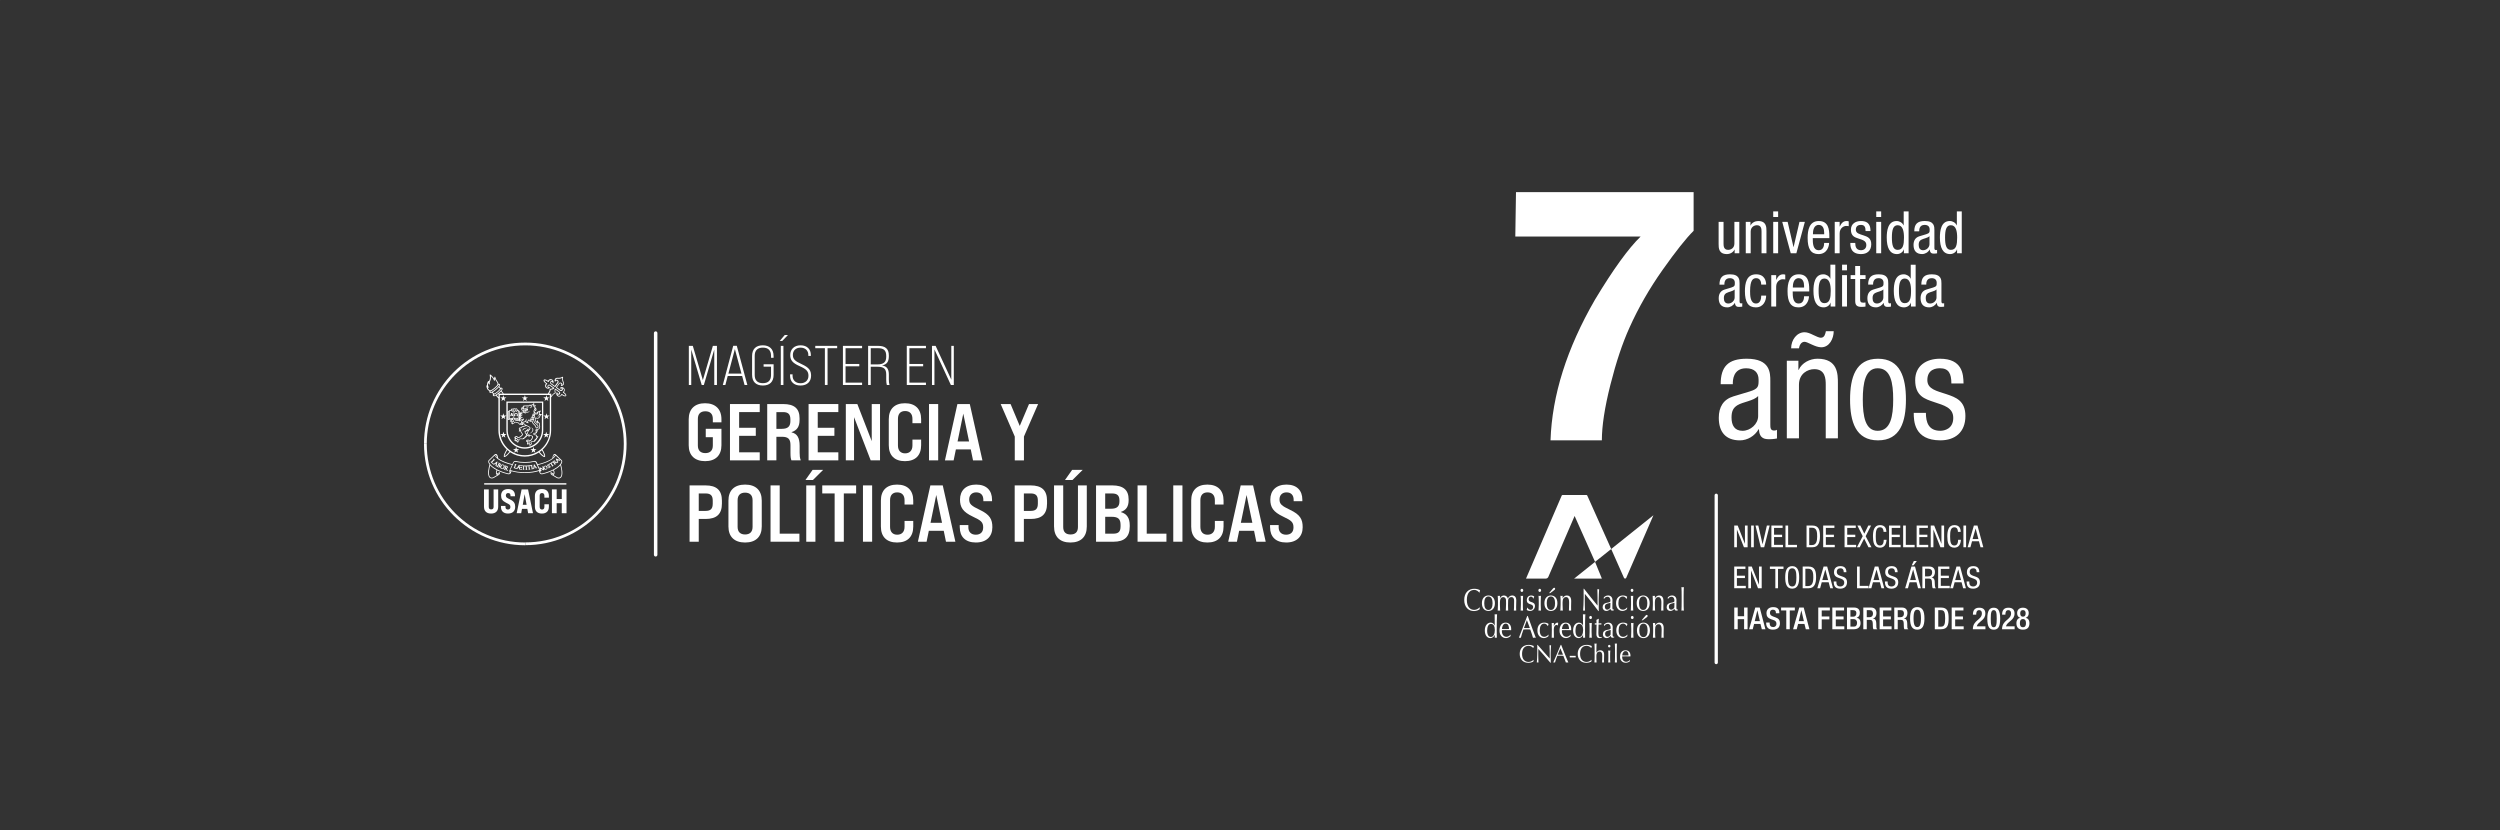 <?xml version="1.0" encoding="UTF-8"?> <svg xmlns="http://www.w3.org/2000/svg" xmlns:xlink="http://www.w3.org/1999/xlink" id="Capa_1" data-name="Capa 1" viewBox="0 0 1921 638"><rect x="0" y="0" width="1921" height="638" fill="#333333" stroke="none"/><defs><style> .cls-1 { fill: none; } .cls-1, .cls-2 { stroke-width: 0px; } .cls-2 { fill: #fff; } .cls-3 { clip-path: url(#clippath); } </style><clipPath id="clippath"><rect class="cls-1" x="1089.92" y="94.83" width="505.28" height="448.35"></rect></clipPath></defs><g><g><g><g><path class="cls-2" d="m325.8,341.08h2.13c0-41.81,33.89-75.7,75.7-75.7s75.7,33.89,75.7,75.7-33.89,75.7-75.7,75.7v2.13c42.98,0,77.83-34.85,77.83-77.83s-34.85-77.83-77.83-77.83-77.83,34.85-77.83,77.83Z"></path><path class="cls-2" d="m327.93,341.15h0s-2.13,0-2.13,0h0c0,42.98,34.85,77.83,77.83,77.83v-2.13c-41.81,0-75.7-33.89-75.7-75.7Z"></path></g><g><path class="cls-2" d="m429.36,367.65h0c-.98,0-1.81-.52-1.9-.58-.77-.48-1.95-1.2-2.76-1.66-.12-.05-.42-.19-.72-.38,0,0,0,0,0,0h-.02c-.05-.03-.1-.06-.13-.1-.29-.2-.49-.4-.59-.59-.32-.64-.16-1.24-.14-1.3.03-.09.1-.17.19-.2.09-.03.19-.03.27.02l1.82,1.08c.35-.9-.13-2.04-.33-2.45-3.24,1.61-6.58,2.55-8.06,2.86-.24.05-.46.08-.67.08-.99,0-1.43-.56-1.6-.89-.06-.12-.09-.21-.1-.24l-.45-1.24s-.05-.08-.07-.12l-.25.08c-2.82.9-6.3,1.39-9.79,1.4h-.65s-.65,0-.65,0c-3.47,0-6.91-.49-9.72-1.37l-.45,1.23c-.03.11-.34,1.15-1.7,1.15-.21,0-.43-.03-.67-.08-1.48-.31-4.82-1.26-8.06-2.86-.2.41-.69,1.55-.33,2.45l1.82-1.09c.08-.05.19-.06.27-.02.08.03.15.1.18.19.02.07.19.67-.13,1.31-.1.2-.3.4-.61.6-.01,0-.08.05-.54.31-.86.5-2.46,1.43-3.07,1.81-.03.02-.89.58-1.91.58-.56,0-1.07-.17-1.49-.51-2.51-2.01-.65-8.68-.2-10.17-.18-.25-.34-.48-.46-.69-.97-1.68-.35-2.51-.03-2.78l4.17-4.04c.06-.07.14-.15.23-.22.05-.05.12-.09.19-.14.2-.13.39-.2.57-.23.32-.04.64.05.92.28.66.54.92,2.07,1.01,2.97,3.01,2.33,7.58,3.77,10.92,4.57l.71-1.53c.29-.58.94-.94,1.65-.94h.02s.47.06.47.06c0,0,.05.01.06.02v.05s0-.05,0-.05c1.84.48,4.01.73,6.28.73h.54s.54,0,.54,0c2.27,0,4.44-.25,6.27-.73l.1-.03.46-.05c.72,0,1.36.37,1.65.95l.75,1.61c3.47-.81,8.19-2.26,11.28-4.65.09-.9.35-2.43,1.01-2.96.28-.23.59-.32.91-.28.19.03.38.1.57.23.08.05.15.11.21.16.07.06.13.13.19.18l4.2,4.07c.32.29.92,1.11-.04,2.78-.13.22-.28.45-.46.69.45,1.49,2.31,8.16-.2,10.17-.43.34-.93.51-1.49.51m-52.72-10.09c-.33,1.17-.94,3.64-.94,5.79,0,1.64.35,2.75,1.05,3.31.31.25.68.37,1.1.37.81,0,1.55-.46,1.58-.48l.06-.04c.85-.53,1.58-.97,2.16-1.31.1-.06.2-.12.3-.18-.15-.07-.28-.18-.38-.31-.01-.01-.02-.02-.03-.03,0,0-.05-.07-.06-.08-.05-.07-.09-.15-.13-.22-.18-.34-.27-.73-.27-1.16,0-.83.33-1.61.52-1.98-.03-.02-.07-.05-.11-.09l-.05-.04c-2.08-1.11-3.7-2.31-4.8-3.57m48.63,7.46c.1.06.2.12.3.18.84.49,1.77,1.07,2.12,1.28l.1.06s.77.48,1.58.48c.42,0,.79-.12,1.1-.37.7-.56,1.05-1.67,1.05-3.31,0-2.16-.61-4.62-.94-5.78-1.1,1.26-2.72,2.47-4.82,3.58-.05.03-.1.05-.16.08.18.36.53,1.16.53,2.01,0,.43-.09.82-.27,1.16-.04.08-.08.14-.12.2v.02s-.02.02-.02.02c0,0-.02.03-.03.04,0,.01-.02.02-.03.04h-.01c-.11.14-.24.24-.39.31m-43.06-.57c.1.05.22.08.36.08.16,0,.31-.04.39-.06.31-.2.42-.33.46-.41.06-.13.1-.26.12-.4-.1.06-.23.14-.38.23-.28.17-.62.37-.95.57m42.05.02c.08.02.23.06.39.06.14,0,.26-.03.36-.08-.34-.2-.69-.41-.98-.59-.13-.08-.25-.15-.35-.21.01.12.05.26.12.4.04.08.15.21.46.41m-44.18-14.38s-.02.02-.03.03l-3.95,3.83c-.19.17-.29.4-.29.69,0,.37.15.82.44,1.32.11.2.25.4.41.62.39.53.88,1.07,1.47,1.58l.46.37c.22.18.45.36.68.54.74.53,1.6,1.05,2.53,1.55,3.35,1.77,7.06,2.82,8.56,3.14.61.13,1.09.05,1.38-.22-.01-.03-.02-.05-.03-.07v-.03c-.21-.51-.44-1.21-.38-1.63,0-.06.02-.1.03-.14l.03-.08,2.02-4.34c-4.73-1.14-8.37-2.64-10.82-4.46-1.06-.79-1.87-1.61-2.39-2.45l-.04-.07-.08-.15s0-.02-.01-.03m35.16,13.07c.04.12.24.66,1.09.66.16,0,.35-.02.54-.06,1.49-.31,5.2-1.37,8.55-3.13.94-.49,1.79-1.01,2.54-1.55l1.15-.92c.58-.51,1.07-1.04,1.46-1.58.17-.23.3-.43.41-.62.29-.5.44-.95.44-1.32,0-.29-.09-.52-.28-.69,0,0-.21-.2-.53-.52-.02.03-.05.06-.08.09-.06.06-.28.28-.54.54h-.01c-.05.06-.1.1-.17.1-.04,0-.07-.01-.1-.04-.04-.04-.06-.09-.05-.15l-.62-.25-.57.58.18.44c.03.06.05.11.07.13,0,0,.01,0,.02-.02l.04-.04s.06-.06.14-.06c.04,0,.09.02.12.05.03.03.05.07.05.11,0,.05-.02.1-.07.14-.04.04-.1.09-.15.15-.05.05-.11.1-.15.14,0,.01-.02.02-.03.03-.01.01-.03.03-.05.06-.04.04-.09.09-.14.15l-.09.1c-.18.14-.26.19-.4.22-.05.01-.1.02-.17.02-.18,0-.4-.04-.69-.12-.14-.03-.29-.08-.41-.11-.06-.02-.13-.04-.16-.04l-.2.15c.15.19.35.43.46.55.04.04.05.05.06.05,0,0,0,0,.02-.01.06-.04.12-.07.14-.1.07-.06.2-.05.25.03.01.02.07.14-.07.25-.14.11-.33.26-.44.33l-.06.04s-.05.04-.1.08c-.08.07-.19.17-.28.23-.09.07-.2.07-.26,0-.03-.04-.04-.08-.04-.12,0-.05.03-.09.08-.13.02-.02.06-.05.07-.07h0s0-.03-.04-.08c-.08-.13-.25-.36-.46-.61l-.45-.57c-.3-.38-.37-.46-.44-.55-.03-.03-.04-.04-.04-.04,0,0-.03,0-.07.02,0,0-.04.03-.08.06.01.02.03.05.04.07.04.07.09.15.11.18v.02c.07.14,0,.21-.04.23-.02.02-.05.03-.09.03-.09,0-.14-.07-.16-.1l-.02-.03s-.02-.01-.04-.01c-.04,0-.13.01-.29.11l-.32.19.71,1.15c.14.23.32.51.42.64.03.04.05.05.05.05,0,0,.01,0,.03,0,.04-.02.11-.06.16-.09.09-.06.21-.03.25.05.02.04.03.08.02.12-.01.05-.05.1-.11.13-.14.08-.28.17-.39.23-.07.04-.12.07-.16.09-.04.02-.11.07-.19.12-.08.06-.18.12-.25.16-.11.07-.21.05-.27-.03-.02-.04-.03-.09-.02-.13,0-.04.03-.08.1-.12.06-.04.07-.05.07-.06h0s0-.03-.03-.09c-.06-.12-.19-.34-.35-.59l-.75-1.22-.38.25c-.18.12-.2.16-.2.19,0,.06,0,.09,0,.1.04.13-.04.19-.08.21-.02.01-.05.02-.08.02-.05,0-.08-.02-.11-.04.05.15-.04.22-.07.24h-.01s-.04.02-.07.02c-.04,0-.12-.02-.17-.12,0-.02-.05-.08-.13-.11-.11-.05-.23-.03-.37.04-.18.09-.32.27-.25.42.04.07.08.16.48.17h.18c.59.02.93.19,1.12.57.15.3.13.59-.05.91-.13.24-.39.39-.58.48-.27.13-.49.21-.67.22,0,0-.02,0-.03,0-.14,0-.19-.11-.21-.15-.08-.15-.15-.33-.19-.41l-.02-.04c-.07-.15,0-.24.06-.27.03-.01.05-.02.07-.02.05,0,.11.02.16.11.02.04.05.08.09.12.07.07.15.11.26.11s.21-.03.32-.09c.13-.06.21-.15.24-.25.03-.08.02-.16-.02-.24-.04-.08-.1-.2-.47-.21h-.26c-.55-.04-.86-.2-1.04-.55-.22-.45.04-.99.62-1.28.23-.12.44-.18.56-.21.08-.02.17,0,.21.09h0s-.02-.05-.02-.05c-.04-.11,0-.18.05-.22.04-.03.08-.03.11-.04.03,0,.05,0,.09-.03.11-.05.24-.13.33-.19l1.36-.84c.11-.06.17-.12.21-.15.02-.01.03-.03.04-.04.02-.02.03-.03.05-.04.03-.01.05-.02.08-.02.01,0,.02-.02.03-.03.11-.09.24-.18.33-.25.04-.03.08-.06.1-.07.05-.04.14-.11.23-.19.1-.08.2-.16.25-.2.2-.15.46-.34.75-.37.02,0,.04,0,.05,0,.18,0,.44.07.59.28.18.22.22.51.13.95.47.1.85.17,1.14.2.08,0,.14,0,.2,0,0-.05-.03-.11-.06-.18l-.93-2.35c-.04-.1-.09-.23,0-.33.04-.04.09-.07.15-.07.05,0,.09.02.14.03.12.04.55.2,1.06.4.47.18.99.37,1.27.47.13.05.24.07.31.07.06,0,.08-.01.09-.02.04-.03.06-.05.09-.08,0,0,0,0,0,0-.96-.93-2.55-2.47-3.18-3.08,0,0-.02-.02-.03-.03,0,0,0,.01,0,.02l-.13.22c-.52.83-1.33,1.66-2.39,2.45-2.51,1.87-6.27,3.4-11.17,4.55l1.79,3.86s.03.07.07.16l-.54-1.95c-.05-.16.02-.27.11-.3.02,0,.04,0,.06,0,.07,0,.14.03.22.07h.02c.06.04.79.44,1.5.79.16.08.4.21.61.32.06.03.13.07.19.1l-.41-1.27c-.06-.18-.08-.18-.11-.18-.03,0-.07,0-.16.03-.03,0-.05.01-.07.01-.08,0-.14-.05-.16-.12-.01-.04,0-.08,0-.11.04-.07.11-.09.16-.11.11-.03.21-.06.3-.08.08-.02.15-.04.19-.05.06-.02.19-.07.37-.12.03,0,.06-.02.1-.02.07,0,.13.04.16.11.01.04.01.08,0,.12-.02.05-.07.08-.13.1-.04,0-.05.02-.09.03-.02.01-.03.02.01.18l.61,2.23c.05.17-.03.26-.11.29-.12.03-.21,0-.27-.03-.34-.16-1.03-.51-1.41-.7-.33-.16-.66-.34-.88-.46l.37,1.13c.07.23.12.25.12.25.05,0,.11,0,.16-.03.1-.03.21.02.24.11.01.03,0,.08-.01.12-.03.05-.08.09-.15.11-.17.05-.31.09-.41.11-.04,0-.07.02-.09.02,0,0-.03,0-.06.02-.06.02-.15.05-.26.09-.04.33-.16.71-.26,1m10.24-8.47l.61.77s.09-.06.17-.12c.11-.09.12-.11.13-.15.04-.11.04-.27-.11-.47-.12-.15-.25-.23-.4-.23s-.26.08-.3.11c-.04.03-.08.07-.11.09m2.56-1.36l.23.53.3-.31-.53-.22Zm-36.09,8.6h0c0,.12.09.48.19.84.05-.15.13-.35.21-.58.03-.09.05-.16.08-.21.01-.03.03-.07.04-.11-.04-.01-.08-.03-.12-.04,0,0-.03,0-.06,0-.13,0-.28.07-.34.11m11.48.88h.65c3.41,0,6.8-.48,9.56-1.35.14-.05.29-.09.43-.14h.04c.06-.04.13-.06.19-.08.04-.01.08-.02.13-.03.05,0,.09,0,.14,0-.23-.49-.81-1.74-1.38-2.96-.18-.38-.35-.75-.51-1.1l-.8-1.72c-.18-.36-.6-.59-1.08-.59l-.34.04s-.03,0-.04.01h-.01c-1.89.5-4.12.76-6.44.76h-.53s-.54,0-.54,0c-2.33,0-4.56-.26-6.45-.76h-.04s-.35-.05-.35-.05c-.47,0-.9.24-1.09.61,0,0-.3.65-.71,1.53l-.06.12c-.03.07-.07.14-.1.22l-.79,1.7c-.43.92-.82,1.77-1.02,2.2.1,0,.19.01.27.04l.29.1c.1.03.2.07.3.1.02,0,.05.02.08.02,2.75.87,6.14,1.35,9.55,1.35h.65Zm11.36-.94l.1.29c.02-.09.03-.17.03-.22h0s-.07-.05-.13-.07m-24.4.1s-.06,0-.09-.02l-.37-.12c-.23-.07-.35-.13-.45-.25-.15-.16-.24-.4-.36-.82-.04-.12-.08-.25-.11-.37-.03-.11-.07-.23-.09-.29l-.23-.08-.05.16c-.09.28-.17.52-.19.66-.03.11-.01.12,0,.13.05.03.13.06.17.07.05.02.09.05.11.1.02.04.02.08,0,.12-.02.07-.08.11-.16.11-.03,0-.05,0-.09-.01-.18-.06-.39-.13-.51-.18l-.06-.02s-.07-.02-.12-.04c-.11-.03-.25-.07-.35-.1-.03,0-.1-.03-.14-.11-.02-.04-.02-.08,0-.13.03-.09.12-.13.24-.09.04.01.07.02.11.02.02-.02.05-.09.07-.11.06-.14.15-.42.25-.74l.26-.82c.2-.63.23-.73.27-.86.03-.1.02-.11-.03-.14-.02-.01-.06-.03-.12-.05-.17-.06-.15-.18-.14-.22.03-.08.09-.12.16-.12.03,0,.06,0,.1.02.12.04.26.09.36.13.07.03.13.05.17.06.06.02.17.05.27.08.11.03.21.06.27.08.25.08.54.2.72.45.12.16.2.46.1.76-.11.34-.35.58-.76.78l.06.17c.15.44.27.78.39,1.04.12.26.24.33.29.36.02.01.05.03.07.03h.02s.07.04.09.07c.03.04.04.1.02.14-.02.07-.08.12-.16.12m-1.54-2.39s.12.06.2.08c.08.03.12.04.15.04.02,0,.04,0,.06-.01.08-.03.24-.13.34-.46.19-.6-.22-.76-.27-.77-.05-.01-.09-.03-.12-.03l-.37,1.16Zm14.26,1.41h0c-.14,0-.29-.01-.4-.02-.09,0-.16,0-.21-.01h-.03s-.07,0-.12,0c-.11,0-.25,0-.35,0h0c-.08,0-.13-.03-.15-.06-.03-.03-.04-.08-.04-.12,0-.08.07-.16.19-.16h.03s.06,0,.07,0h0s.01-.04.02-.1c.02-.16.03-.46.04-.82l.04-1.54h-.43c-.22,0-.25.03-.26.06-.03.04-.04.08-.05.1-.03.13-.13.15-.17.15-.04,0-.08-.02-.11-.05-.01-.01-.02-.03-.03-.05-.03.01-.05.02-.07.02h-.02s-.07-.02-.1-.05c-.05-.05-.04-.12-.04-.14,0-.03,0-.08,0-.09-.02-.05-.02-.07-.14-.09-.04,0-.4-.06-.71-.11-.29-.04-.6-.09-.81-.12l.02.09c.04.23.1.53.16.84.59.08,1.46.2,1.53.21.07,0,.09,0,.1,0,.02-.01.02-.02.03-.02.03-.02.07-.06.13-.06h.02s.07.02.1.05c.03.04.05.09.05.14,0,.02,0,.05-.02.1-.01.04-.03.11-.05.21-.02.08-.04.23-.05.26-.02.18-.13.2-.17.2h-.03s-.08-.02-.1-.06c-.03-.03-.04-.07-.04-.11,0-.02,0-.03,0-.05,0-.03,0-.05,0-.09,0-.02,0-.04-.09-.06-.06-.01-.76-.12-1.31-.2.07.35.13.67.17.88,0,.03.01.05.02.08.03.09.08.12.1.13l.87.1s.1,0,.16,0c.08,0,.12,0,.14-.02.04-.02.08-.04.12-.19v-.02s.06-.14.18-.14h.02s.15.05.13.25c-.01.09-.07.38-.11.47-.03.08-.09.17-.23.17-.03,0-.07,0-.12,0-.21-.02-.4-.05-.56-.07l-.16-.02c-.08,0-.17-.02-.27-.03-.07,0-.14-.02-.21-.03-.17-.02-.49-.06-.68-.09-.06-.01-.23-.04-.21-.2,0-.06.04-.11.1-.13l-.12-.74-.75-.13-.27.45c-.04.07-.07.14-.08.17,0,0,.01,0,.02,0h.06c.11.04.17.11.15.21-.02.09-.08.15-.17.15-.01,0-.03,0-.05,0-.07-.01-.15-.03-.23-.05-.06-.01-.13-.03-.18-.04,0,0-.03,0-.07,0-.09-.01-.22-.03-.36-.05-.09-.02-.13-.06-.15-.11-.02,0-.05.01-.08.01-.05,0-.12-.02-.2-.04-.22-.07-.43-.13-.65-.22-.08-.02-.15-.05-.23-.07-.09-.03-.17-.06-.25-.08-.03,0-.08-.02-.13-.04l-.07-.02s-.08-.02-.12-.03c-.05-.01-.09-.02-.13-.04-.07-.02-.11-.05-.13-.1-.02-.04-.02-.09,0-.13.03-.09.13-.14.23-.11.07.02.09.02.1.02,0,0,.02-.03.05-.09.05-.13.13-.38.22-.67l.31-.99c.14-.45.17-.54.19-.65q.02-.08-.04-.12s-.04-.02-.08-.03c-.06-.02-.1-.05-.12-.09-.02-.04-.03-.09-.01-.13.02-.07.08-.11.16-.11.03,0,.06,0,.09.02.1.03.22.07.32.1.07.02.13.04.17.06.04.01.12.04.21.06.11.03.24.07.31.09.05.01.11.04.14.1.02.04.02.08.01.12-.03.1-.13.14-.24.11-.03-.01-.08-.02-.12-.02-.01,0-.02,0-.02,0,0,0-.02.01-.05.09-.04.1-.07.19-.18.54l-.08.27-.21.69c-.09.3-.21.67-.19.74.01.02.08.08.38.17.17.05.28.08.36.03.03-.02.08-.09.11-.14.02-.04.07-.13.17-.13h.05s.08.05.09.09c.02.05.02.11,0,.19-.01.04-.08.21-.14.34h0s.03,0,.04,0c.02,0,.04,0,.05,0,.09,0,.14-.05.25-.24l1.43-2.34c.06-.1.13-.2.24-.2h.03c.08.01.63.1,1.15.19.4.07.81.13.85.14h.01s.07,0,.1,0h.02s0,0,0,0c.02,0,.04-.01.07-.01h.02s.08.04.11.08c.02,0,.04,0,.05,0,.04,0,.07.02.1.03.02,0,.05.02.09.03.1.02.25.02.36.03l1.59.04c.07,0,.13,0,.19-.01.03,0,.05,0,.06,0,.03,0,.04,0,.06,0h.01s.07.01.09.04c.03-.02.08-.04.14-.04.09,0,.23,0,.34,0,.07,0,.13,0,.17,0,.04,0,.1,0,.17-.01.1,0,.23-.02.31-.02,0,0,.02,0,.02,0,.09,0,.14.03.16.07.03-.12.11-.13.14-.14h.01s.05,0,.08.01c.02,0,.05.01.09.02h.01c.09,0,.2,0,.34-.03l1.53-.18c.1-.01.18-.03.23-.04.03,0,.04-.01.06-.02.03,0,.05-.02.07-.02h.02s.07.01.1.04c.03-.03.07-.06.16-.07.06-.01.15-.03.24-.04.1-.02.21-.03.26-.04.05,0,.14-.03.23-.05.09-.02.18-.04.25-.05.03,0,.05,0,.06,0,.11,0,.16.07.17.13.01.04,0,.09-.03.13-.02.03-.06.06-.13.07-.03,0-.05.01-.08.03-.02,0-.03.01-.03.01,0,0,0,.02,0,.1.01.11.03.22.11.66l.16.89c.07.36.13.7.18.86.02.05.03.06.03.06,0,0,0,0,.02,0,.05,0,.13,0,.18-.02.03,0,.06,0,.1,0,0,0,0,0,.01,0,.02,0,.03,0,.05-.01.08-.04.11-.1.13-.31l.35-2.72c.01-.1.03-.26.17-.29.02,0,.04,0,.05,0,.11,0,.16.07.22.15.07.09.3.42.57.81.35.5.76,1.09.97,1.39.19.27.28.29.3.29.05,0,.09,0,.13-.02,0,0,.03,0,.05,0,.08,0,.15.05.17.14.01.05,0,.09-.02.12-.04.07-.11.09-.23.12l-.09.02c-.15.04-.37.09-.62.14h-.02s-.07.02-.1.02c-.09,0-.14-.06-.16-.11-.02-.06,0-.12.04-.16l-.42-.63-.74.18-.06.52c0,.08,0,.15,0,.19,0,0,.01,0,.02,0h.05s.04-.02.06-.02c.08,0,.15.05.17.13,0,.04.02.17-.14.21-.07.02-.15.03-.23.05-.07.01-.13.03-.19.04h-.03c-.08.03-.23.08-.39.12-.05.01-.09.01-.12,0-.14.03-.29.05-.41.07-.08.01-.15.02-.19.03-.04,0-.12.02-.2.04-.1.02-.21.05-.29.06-.01,0-.03,0-.05,0-.09,0-.16-.05-.18-.14-.02-.09.04-.19.16-.21.04,0,.07-.01.08-.02h.01s0-.04,0-.09c-.01-.16-.08-.5-.14-.86l-.2-1.06c-.05-.3-.07-.39-.09-.48-.02-.08-.03-.08-.06-.09-.02,0-.05,0-.09,0-.06.01-.09,0-.12,0,0,.02,0,.04,0,.06.01.12.03.26.03.33v.02c0,.17-.1.2-.14.2h-.02c-.09,0-.15-.06-.17-.18v-.04c-.02-.07-.15-.1-.34-.08l-.35.03.18,1.5c.04.34.08.67.12.85.01.07.03.08.03.09,0,0,0,0,.02,0,.06,0,.13,0,.17,0h.03c.1,0,.17.06.18.15.01.09-.04.18-.18.2-.14.02-.29.03-.4.04-.09,0-.16.01-.21.02-.04,0-.11.02-.2.03-.1.02-.21.03-.29.04-.02,0-.02,0-.03,0-.13,0-.18-.08-.19-.15v-.02c0-.08.05-.17.17-.18.05,0,.08-.01.1-.02,0,0,0-.03,0-.11,0-.16-.04-.48-.09-.85l-.18-1.5-.43.06c-.22.03-.24.06-.25.09-.03.05-.03.08-.04.11-.02.15-.13.17-.16.17-.03,0-.16,0-.18-.18,0-.05,0-.24.01-.38-.03.03-.08.05-.14.06-.03,0-.05,0-.08.02-.02,0-.03,0-.03,0,0,0,0,.02,0,.1,0,.13,0,.25.03.85l.03.71c.02.35.03.7.06.87,0,.05.02.06.02.07,0,0,0,0,.03,0,.04,0,.12,0,.17,0h.02c.09,0,.16.06.18.14v.02c0,.08-.06.17-.19.18-.16,0-.32,0-.44.01-.07,0-.13,0-.17,0-.04,0-.1,0-.18.01-.11,0-.23.02-.32.02h-.01c-.13,0-.19-.08-.2-.15v-.02c0-.08.06-.17.18-.18.05,0,.08,0,.1-.01,0,0,0-.02.01-.09,0-.16,0-.49-.03-.87l-.04-.87c-.02-.48-.03-.58-.04-.7,0-.08-.02-.09-.05-.09-.02,0-.06,0-.09,0h-.02s-.05,0-.07-.01c0,.05,0,.11,0,.17,0,.08,0,.17-.01.21-.01.18-.14.19-.17.19-.07,0-.16-.04-.17-.21v-.04c0-.06-.11-.12-.32-.13l-.35-.02-.04,1.51c0,.28-.02.67,0,.86,0,.07.01.09.02.09,0,0,0,0,.02,0,.04,0,.11.02.17.02.11,0,.18.09.18.17,0,.09-.07.17-.2.17m1.11-.28v.08h0v-.08s0,0,0,0m2.24-.15v.08s0-.08,0-.08h0Zm-8.12-1.54l.41.07-.1-.61-.31.54Zm12.43-1.08l-.06.62.4-.1-.34-.52Zm8.58,2.94h0c-.73,0-1.2-.55-1.39-1.02-.28-.7-.12-1.64.88-2.04.23-.09.45-.13.66-.13.59,0,1.07.35,1.32.97.35.9,0,1.76-.86,2.09-.21.08-.41.12-.61.12m-.16-2.65c-.09,0-.18.02-.27.05-.12.05-.28.14-.36.33-.09.21-.07.5.07.86.21.53.59.86,1,.86.1,0,.2-.02.3-.06.08-.03.23-.11.31-.3.1-.22.07-.53-.08-.91-.2-.52-.57-.84-.97-.84m-32.95,2.18h0c-.22,0-.45-.05-.66-.13-.43-.17-.74-.47-.89-.85-.17-.43-.15-.97.06-1.45.23-.54.8-1.16,1.62-1.16.23,0,.46.05.69.14.46.19.78.49.94.87.16.4.14.87-.08,1.36-.33.75-.98,1.22-1.69,1.22m.24-3.12c-.37,0-.7.3-.95.87-.2.46-.24.92-.1,1.26.09.22.25.39.48.48.05.02.14.05.25.05.37,0,.71-.32.97-.92.2-.46.24-.89.1-1.22-.09-.21-.24-.37-.45-.46-.1-.04-.2-.06-.3-.06m-2.92,1.88h0c-.21,0-.43-.06-.66-.18-.02-.01-.06-.04-.1-.06-.04-.03-.09-.06-.15-.09-.1-.06-.2-.12-.25-.15-.01,0-.04-.02-.06-.03-.04-.02-.09-.05-.14-.07-.05-.03-.09-.05-.14-.07-.04-.02-.09-.04-.12-.06,0,0-.02,0-.02-.01-.06,0-.12-.03-.23-.1-.14-.09-.39-.26-.64-.43h-.02c-.06-.05-.18-.14-.1-.27.04-.06.09-.08.15-.07l.2-.83-.65-.43-.47.36c-.09.06-.15.13-.16.15t0,0s.01.01.03.02l.05.04s.08.05.09.11c0,.04,0,.08-.02.12-.05.07-.11.08-.14.08-.05,0-.09-.02-.12-.04-.05-.04-.11-.08-.17-.12-.06-.05-.13-.09-.18-.13-.02-.01-.05-.04-.1-.06-.08-.05-.2-.12-.3-.19-.03-.02-.09-.06-.11-.14,0-.03,0-.06.01-.09-.03,0-.05.02-.08.02-.1,0-.18-.07-.3-.17-.16-.15-.28-.27-.39-.37-.06-.06-.11-.11-.16-.15-.13-.14-.25-.25-.39-.38-.04-.03-.11-.1-.19-.17-.04-.04-.08-.07-.12-.11-.04-.03-.08-.07-.11-.1-.15-.14-.07-.25-.04-.28.02-.03.07-.05.12-.05.06,0,.11.04.14.07.05.04.08.07.11.08,0,0,.03,0,.11-.07.12-.1.33-.32.57-.57l.57-.61c.44-.46.52-.56.6-.66.07-.08.07-.09.02-.15-.02-.02-.04-.06-.08-.09-.14-.13-.06-.24-.04-.27.02-.03.07-.05.12-.05.07,0,.12.04.17.09.08.08.18.17.26.26.07.07.13.13.17.17.02.02.07.06.12.11.11.1.25.22.33.3.15.14.08.24.05.27-.03.04-.07.05-.12.05-.06,0-.12-.04-.15-.07-.04-.04-.09-.08-.12-.09-.03-.02-.04-.02-.04-.02,0,0-.03,0-.09.07-.1.09-.19.19-.62.65l-.53.56c-.26.28-.51.54-.51.62,0,.05.04.13.29.36.16.15.26.24.36.24.06,0,.15-.04.19-.08.03-.03.07-.06.14-.06.04,0,.09.02.12.05.04.05.1.14-.02.26-.03.03-.19.17-.32.27.04,0,.08.02.09.04l.03.02s.05.03.06.03c.03.01.06.02.08.02.08,0,.17-.05.29-.14l2.33-1.68c.09-.07.16-.11.24-.11.03,0,.06,0,.09.03.12.07.09.21.07.31-.02.11-.11.52-.22,1-.14.61-.31,1.37-.38,1.75-.08.38-.01.45.01.47.03.03.06.06.09.08.04,0,.07,0,.12.03.04.02.07.03.11.04,0,0,.02-.02.08-.1.1-.15.27-.47.44-.79l.35-.67c.31-.59.36-.68.41-.8.04-.1.04-.1,0-.14-.02-.02-.06-.05-.11-.07-.16-.09-.12-.21-.1-.24.03-.05.08-.09.14-.09.04,0,.08.02.13.04.1.05.2.11.28.16.09.05.16.09.19.11.11.06.2.1.28.14.06.03.12.06.17.08.31.16.51.37.58.6.07.24,0,.45-.06.55-.15.28-.37.41-.6.49.21.31.33.74.12,1.15-.18.35-.52.55-.91.55m-.06-1.78l-.42.81c-.12.23-.11.24-.08.29.06.08.13.11.2.15.03.02.09.04.18.04.14,0,.25-.08.34-.25.07-.13.21-.47.04-.82-.03-.06-.07-.12-.2-.2-.02-.01-.04-.02-.05-.03m.21-.39s.05.03.08.04c.1.05.15.07.2.05.1-.02.2-.12.27-.26.08-.15.11-.33.07-.46-.03-.08-.08-.14-.15-.19h-.02s0-.02-.01-.02l-.43.83Zm-2.68-.98l.36.24.16-.64-.52.4Zm45.24-6.54c-.12,0-.25.05-.37.15-.29.24-.54.92-.7,1.89.69-.63,1.09-1.16,1.31-1.51l.06-.09s.02-.04.04-.06c.07-.2-.1-.31-.16-.34-.04-.02-.08-.02-.11-.03-.02,0-.04,0-.07,0m-45.59.38l.09.16c.22.35.62.88,1.31,1.51-.16-.97-.4-1.65-.69-1.89-.15-.12-.29-.17-.44-.15-.04,0-.08.02-.12.03-.05.03-.19.12-.17.27h0s0,.05.02.07m37.86,1.22c-.88,0-2.7-1.48-4.25-3.46-3.23,2.05-6.98,3.14-10.83,3.14-4.06,0-7.96-1.19-11.3-3.44l-.03.04c-1.51,2.11-3.32,3.56-4.13,3.69-.18.03-.34,0-.46-.09-.66-.47.32-3.25,1.93-5.5l.13-.19c-.15-.14-.31-.29-.46-.45-3.82-3.82-5.93-8.9-5.94-14.31v-24.49l-2.04-2.22-.66.36-.24.12c-.19.1-.43.11-.66.04-.26-.08-.49-.27-.61-.5-.19-.37-.15-.91.19-1.19l-1.04-1.1c-.22.12-.52.28-.52.28-.19.1-.42.11-.65.04-.27-.09-.51-.28-.63-.51-.12-.23-.15-.53-.07-.78.03-.1.08-.19.14-.26-.3-.08-.58-.2-.84-.38-.9-.62-1.44-1.81-1.6-3.54-.01-.15.08-.3.23-.35.09-.03.21-.01.29.05-.02-.18-.03-.35-.03-.54,0-.88.26-1.8.76-2.75.07-.13.21-.2.35-.17.14.02.25.14.27.28,0,.06.02.13.03.2.09-.34.23-.68.42-1.01.28-.5.42-1.21.42-2.12,0-1.04-.19-1.94-.19-1.95,0-.03,0-.05,0-.07,0-.11.06-.22.15-.28.1-.07.26-.07.37,0,.08.05,1.77,1.26,2.8,3.14.08-.37.18-.79.32-1.25.04-.14.17-.24.31-.24s.27.09.32.23c.41,1.34.65,1.99,1.1,2.59.8,1.04,1.27,1.83,1.24,2.62.06-.02.13-.04.2-.05.26-.03.55.05.76.21.2.16.35.43.39.71,0,.04,0,.08,0,.12,0,.2-.06.37-.17.51l-.37.46.88,1.22c.14-.12.31-.18.51-.2.27-.02.54.08.73.26.5.49.42,1.01.19,1.31l-.15.19s-.27.33-.49.61l1.65,2.2h33.98c.56-.81,1.45-2.27,1.38-3.33,0-.09.03-.18.09-.25.06-.06.15-.1.24-.1.06,0,1.36,0,2.26-.57-.58-.42-2.17-1.55-2.17-1.55l-.5-.36c-.15-.11-.33-.15-.51-.12-.18.03-.33.13-.44.28-.21.3-.14.71.17.96.15.12.36.19.54.19.06,0,.12,0,.16-.03.15-.06.32,0,.4.14.08.14.06.31-.07.42-.41.36-.93.55-1.47.55-.47,0-.92-.14-1.3-.42-.59-.42-.93-1.1-.93-1.82,0-.47.14-.92.42-1.3.08-.12.18-.22.3-.33-.13-.08-.25-.16-.25-.16-.84-.6-1.68-1.53-1.68-2.26,0-.18.05-.34.15-.48.17-.23.45-.35.81-.35.61,0,1.48.35,2.27.92l.23.19c.06-.15.13-.28.21-.39.42-.58,1.1-.93,1.82-.93.47,0,.92.14,1.3.42.58.42.93,1.1.93,1.83,0,.25-.04.5-.13.75v.03c-.07.16-.25.25-.42.2-.17-.05-.27-.23-.22-.4.07-.28-.03-.56-.26-.73-.15-.1-.33-.15-.5-.12-.18.03-.34.13-.44.28-.08.11-.12.24-.12.38,0,.22.11.43.29.58,0,0,2.19,1.57,2.76,1.98.41-.58,2.03-2.84,2.03-2.84.02-.03.13-.18.13-.38,0-.03,0-.05,0-.08-.03-.22-.19-.43-.46-.62-.18-.13-.35-.18-.51-.14-.22.05-.43.25-.62.58-.06.11-.17.17-.29.17-.12,0-.23-.07-.29-.18-.02-.04-.48-.94.24-1.99.44-.65,1.21-.78,1.78-.78.29,0,.5.04.54.04,0,0,.17.02.45.02.59,0,1.75-.11,2.85-.81.11-.07.26-.07.37,0,.11.08.16.22.13.35-.46,1.82.3,3.35.31,3.37.08.14.78,1.47.05,2.44-.6.8-1.34.88-1.63.88-.09,0-.16,0-.18-.01-.12-.02-.22-.1-.26-.22-.04-.11-.01-.24.07-.33.26-.28.38-.55.35-.78-.02-.17-.12-.32-.3-.44-.22-.16-.43-.24-.62-.24-.32,0-.5.22-.53.27l-2.02,2.82c.57.41,2.76,1.98,2.76,1.98.12.08.27.12.41.12.22,0,.42-.1.54-.27.11-.15.15-.33.12-.51-.03-.18-.13-.34-.27-.44-.22-.16-.54-.16-.77,0-.14.09-.35.06-.45-.08-.04-.06-.07-.13-.07-.2,0-.1.04-.19.12-.26,0,0,.02-.01.02-.02.39-.31.89-.48,1.39-.48.47,0,.92.14,1.3.42.49.35.81.86.9,1.46.02.12.03.24.03.37,0,.47-.15.92-.42,1.3-.08.11-.18.22-.29.32l.25.15c.84.6,1.68,1.53,1.68,2.26,0,.18-.05.34-.15.47-.13.18-.33.29-.58.33-.63.1-1.6-.25-2.5-.9,0,0-.11-.09-.23-.19-.06.15-.13.27-.21.38-.42.58-1.1.93-1.82.93-.47,0-.92-.14-1.3-.42-.85-.61-1.16-1.7-.76-2.67.06-.15.22-.23.38-.2.16.03.27.18.26.34,0,.19.16.46.38.6.13.08.28.13.42.13.22,0,.41-.1.54-.27.08-.11.13-.25.13-.39,0-.22-.11-.43-.28-.55,0,0-2.02-1.44-2.66-1.91-.06.23-.09.47-.09.7,0,.84.27,1.61.27,1.62.01.04.02.08.02.12,0,.05-.01.11-.04.15-.04.08-.12.14-.21.17-1.26.34-2.61,2.2-2.99,2.77l-.02.03s-.1.15-.11.17l-.12.17v25.26c0,5.41-2.11,10.49-5.94,14.31-.22.22-.44.43-.65.63,1.43,2.2,2.49,5,1.77,5.52-.09.07-.21.1-.34.1m-28.44-5.35c-.05.07-.08.12-.08.12-1.43,1.99-2.03,3.92-2.04,4.54.49-.16,2.12-1.32,3.61-3.41l.03-.04c-.53-.39-1.05-.79-1.52-1.21m24.78,1.51c1.55,1.95,3.08,3.02,3.54,3.14h0c0-.51-.47-2.32-1.84-4.45-.55.48-1.13.91-1.7,1.31m-30.62-43.83v27.12c0,2.84.61,5.56,1.79,8.1.34.69.71,1.37,1.1,2.02.77,1.23,1.69,2.4,2.74,3.45,3.63,3.62,8.44,5.62,13.57,5.62s9.94-1.99,13.57-5.62c3.63-3.62,5.63-8.44,5.63-13.56v-27.12h-38.4Zm27.3,44.42l-.32-.24c-.18-.13-.9-.65-1.14-.83-.24.17-.96.7-1.13.83l-.32.23.12-.38c.07-.21.34-1.05.43-1.33-.24-.17-.98-.71-1.16-.84l-.33-.24h.4c.22,0,1.13,0,1.43,0,.09-.28.37-1.15.44-1.36l.12-.38.56,1.74c.29,0,1.18,0,1.4,0h.39l-.32.23c-.18.13-.9.65-1.13.83.09.28.37,1.14.44,1.35l.12.38Zm-13.28,0l-.32-.23c-.18-.13-.91-.65-1.15-.83-.24.17-.96.7-1.14.83l-.33.23.13-.38c.07-.21.34-1.05.43-1.33-.24-.17-.98-.71-1.16-.84l-.33-.24h.4c.22,0,1.13,0,1.43,0l.56-1.74.12.38c.07.21.35,1.07.44,1.36.29,0,1.19,0,1.4,0h.39l-.31.23c-.17.13-.9.65-1.14.83.09.28.37,1.14.44,1.35l.12.38Zm5.18-3.15c-7.8,0-14.16-6.35-14.17-14.15v-22.09h28.34v22.08c0,7.81-6.36,14.16-14.17,14.16m-13.11-35.18v21.03c0,7.22,5.89,13.1,13.11,13.1s13.1-5.88,13.11-13.1v-12.09l-.16.08c-.72.34-.9.78-1.12,1.33-.13.31-.25.63-.46.93-.3.45-.84.76-1.44.84-.49.07-.99-.03-1.41-.26-.17.26-.25.52-.25.77,0,.82.23,1.33.9,1.92.05-.24.15-.45.25-.59l.66-.93.14,1.13c.05.43.13.47.37.6.14.07.36.19.57.39.3.29.46.64.46,1.03,0,.24-.07.5-.19.74.21.45.32.91.32,1.4,0,.77-.28,1.41-.8,1.86-.63.55-1.46.68-2.08.7,0,.11-.02.22-.04.33.18-.01.36-.07.43-.1l.77-.33-.17.82c-.07.32-.24.59-.5.79.03.06.05.13.05.19,0,.18-.11.33-.18.43-.18.26-.6.69-1.34.69-.22,0-.46-.04-.71-.12-.04.05-.07.1-.09.14-.03.07-.04.12-.04.14,0,.03,0,.04.01.06.06.13.32.24.44.26h.04s.01.02.01.02c.15.04.32.07.5.09.52.05.91.14,1.13.43.11.14.16.31.16.53,0,.15-.02.3-.05.46v.02s0,.03-.01.07c.36-.04.81-.3.81-.3l.21-.13v.24c-.01.05-.07,1.21-.8,1.54v.1c-.07.4-.26.69-.58.87,0,.03,0,.05,0,.05-.05.34-.25.57-.61.7-.05.09-.1.19-.1.19-.33.63-.86.95-1.57.95-.24,0-.47-.04-.64-.06h-.05c-.08-.02-.15-.03-.19-.03-.32,0-.55.1-.68.25-.06.08-.08.15-.09.2.21.19.33.47.33.77,0,.05,0,.09,0,.14-.03.25-.13.47-.29.63h0c0,.25-.08.46-.21.57-.22.2-.52.3-.86.3-.27,0-.48-.07-.49-.07l-.19-.06.14-.15s.22-.23.25-.48c-.16-.11-.29-.25-.37-.41-.15.05-.31.06-.46.04-.05,0-.1-.02-.15-.04-.05.13-.11.34-.13.47l-.04.18-.16-.1s-.69-.43-.72-1.02v-.03c0-.13.04-.37.28-.61,0-.02,0-.04,0-.06.02-.11.04-.21.09-.3-.16-.1-.28-.24-.36-.41-.1.06-.22.17-.3.25l-.14.15-.07-.2s-.32-.88.19-1.43c.17-.18.44-.25.79-.19.19-.1.42-.14.64-.11.46.06.7.42.83.63.04.01.1.03.21.04h0s.15-.01.36-.17c.67-.51,1.47-1.83,1.57-2.62,0-.02,0-.03,0-.05,0-.22-.27-.38-1.12-.65l-.34-.1c-.19-.06-.38-.12-.55-.19,0,.04,0,.07,0,.11-.01.44-.25.8-.37.96v.55l-.09-.44-.16.17-.04-.27c-.02-.15-.13-.59-.35-.74-.09-.05-.2-.09-.2-.09-.03,0-.17-.04-.32-.11-.05-.02-.11-.04-.16-.07-.16.32-.36.55-.64.68l-.11.2c-.21.38-.52.63-.9.73-.03.05-.06.11-.06.11-.12.19-.27.34-.46.42-.19.13-.5.34-.5.34-.33.23-.7.34-1.11.34-.27,0-.52-.05-.74-.09-.22-.04-.4-.07-.57-.06-.56.03-1.13.27-1.37.45.06.11.12.25.14.44v.02s0,.05,0,.08c0,.24-.09.47-.24.66-.17.21-.42.35-.69.39.03.11.11.25.16.31l.13.17-.21.04s-.09.02-.21.02c-.28,0-.79-.08-1.06-.65-.05-.1-.05-.21-.05-.31,0-.09.02-.17.05-.28,0-.03-.02-.06-.03-.09-.18.02-.36,0-.52-.07-.03.07-.07.21-.09.42v.02s-.03.14-.03.14l-.14-.04s-.62-.18-.74-.93c0-.03,0-.06,0-.09,0-.23.12-.46.34-.65.01-.08.04-.16.07-.24l-.08-.07s-.33-.32-.36-.89c0-.1.01-.19.03-.25.07-.31.34-.54.72-.62.19-.2.43-.32.69-.35.56-.06,1.07.33,1.17.86.02.02.09.06.25.06.09,0,.21-.02.33-.05.27-.07.59-.21.91-.39,1.09-.63,1.65-1.38,1.71-1.47.08-.14.12-.23.12-.3,0-.12-.11-.25-.31-.5-.31-.39-.74-.91-1.06-1.85-.02-.06-.04-.11-.05-.16-.44.31-.86.33-.95.33h-.24l.13-.2s.46-.7.13-1.2c-.22-.34-.25-.76-.07-1.15.13-.28.45-.62,1.24-.62.05,0,.1,0,.14,0,.67-.8,1.68-1.01,1.97-1.05.57-.08,1.22-.33,1.62-.49-.72-.42-1.31-.92-1.72-1.46-.19.04-.38.06-.59.08.07.08.17.2.33.34l.54.48-.67.26c-.14.05-.31.08-.48.08-.26,0-.62-.07-.95-.37-.05.02-.09.03-.09.03-.12.04-.26.06-.4.06-.27,0-.78-.08-1.11-.63l-.19-.32q-.11-.19-.19-.21c-.56-.12-1.02-.25-1.24-.32l-.53-.16c-.31-.1-.63-.16-.89-.16-.05,0-.09,0-.13,0,0,.17-.04.32-.11.46-.12.25-.34.44-.61.53-.25.09-.53.08-.78-.01,0,.07.01.17.04.35l.03.21-.19-.04c-.29-.06-.86-.37-.9-1.06,0-.08,0-.15.02-.2.04-.19.15-.37.31-.5,0-.03.02-.06.03-.09,0,0,0,0,0,0-.16-.08-.3-.19-.41-.33-.09.06-.22.17-.31.35l-.11.21-.12-.2c-.09-.14-.23-.39-.23-.78,0-.22.06-.37.11-.46.06-.13.16-.24.3-.32h-1.98c-.15,0-.28-.13-.28-.28v-6.12c0-.09.04-.17.11-.22.07-.05.88-.68.92-.71h0s.05-.04.07-.04c.4-.16.81-.3,1.21-.42h.04c.03-.54.47-.95,1-.95.24,0,.46.07.63.19.2-.24.51-.39.86-.39.31,0,.6.11.8.31.19-.15.45-.24.73-.24.6,0,1.09.49,1.09,1.08,0,.04,0,.08,0,.11l.56.17.06.03.87.62c.08.06.12.14.12.23v1.59s.06.05.1.08c.19-.52.69-1.39,1.89-1.39.19,0,.39.02.6.07-.05-.18-.07-.35-.07-.51,0-.07,0-.15.02-.22-.21,0-.41-.06-.58-.14-.44-.21-.71-.58-.78-1.08-.16-1.09.8-1.87.85-1.9l.21-.17v.27s0,.89.38,1.28c-.09-.17-.14-.35-.15-.52,0-.03,0-.07,0-.11,0-.16.03-.31.1-.46-.07-.13-.11-.28-.11-.43,0-.17.05-.33.15-.46.25-.34,1-.45,2.31-.34.35-.14.96-.14,1.84.01.24-.38.63-.61,1.07-.62h.02c.17,0,.34.04.5.1.18-.02.35-.04.35-.04.51-.06.58-.07,1.09-.31.69-.41,1.01-.98,1.01-.99l.12-.23.11.24s.18.41.2.91c.01.3-.06.62-.21.96.35-.1.85-.33,1.05-.43l.19-.09v.21s0,.69-.49,1.39c1.04.86,1.16,1.83,1.16,1.88l.03.24h.06s-.12.21-.12.21c-.02.04-.58,1.01-1.65,1.02.29.69.99,1.07,1,1.07l.22.11-.21.12s-.51.27-.98.28c.02.14.03.25.03.36-.02,1.21-.81,1.9-.84,1.93l-.18.15-.03-.23c-.02-.16-.04-.27-.05-.35l-.02.05c-.02.06-.03.12-.03.17.01.44.5.8.69.93.12-.21.26-.41.42-.62-.07-.19-.16-.48-.16-.73,0-.2.03-.4.1-.6.18-.54.63-1,1.23-1.28,1.1-.51,1.11-1.07,1.11-1.08v-.29s.22.19.22.19c0,0,.1.09.19.25.56-.78,1.47-.9,1.98-.9.21,0,.34.02.35.02l.29.04-.22.19s-.97.81-.98,1.5c0,0,0,.02,0,.03v.02c.02.18.03.35.03.51,0,.1,0,.2-.01.3.22-.09.49-.15.74-.15.35,0,.65.1.85.27l.14.12v-8.92h-26.22Zm16.9,30.18c.05,0,.11.01.16.04h.02c.09.07.14.16.15.26,0,.09-.03.19-.09.26l-.03.02c-.15.08-.23.2-.25.36-.03.24.11.46.34.54l.05.02.02.04c.05.09.1.31.04.54.07-.02.15-.05.2-.12.06-.08.07-.2.03-.35l-.03-.1.1-.05c.14-.07.23-.2.25-.38.03-.25-.09-.42-.2-.48-.14-.08-.15-.34-.09-.54.05-.19.29-.82,1.29-.84h.02c.09,0,.21.02.34.04.17.03.35.05.55.05.37,0,.65-.11.86-.34-.06,0-.12.01-.18.01-.17,0-.29-.04-.3-.04l-.1-.03v-.11c.07-.38.46-.45.81-.5.22-.04.4-.07.51-.14-.08,0-.16.01-.23.01-.28,0-.46-.07-.53-.13l-.05-.05v-.07c.04-.23.3-.25.57-.28.39-.04.71-.09.86-.36-.06.02-.12.02-.18.02-.17,0-.28-.07-.3-.07l-.07-.04v-.08c.06-.37.37-.45.65-.52.28-.07.54-.13.66-.45-.23.07-.44.11-.61.11-.26,0-.32-.1-.33-.18h0s0-.03,0-.03c.02-.21.05-.38.07-.54.05-.28.08-.46,0-.57-.08-.1-.31-.17-.73-.21-.23-.02-.44-.06-.63-.12l-.13-.04h0c-.19-.08-.54-.23-.69-.53-.1-.21-.1-.44.01-.69.08-.18.2-.34.38-.52l.06-.06.08.04c.28.12.55.19.78.19.44,0,.7-.22.84-.4-.03,0-.06,0-.09,0-.46,0-.75-.13-.91-.24l-.25-.17.3-.06s.09-.02.14-.02c.4-.01,1.05-.1,1.3-.53-.13.03-.29.06-.46.06-.2,0-.37-.04-.52-.11l-.1-.05.04-.11c.1-.31.15-.66.15-1.08v-.14s.14.01.14.01c.1,0,.2.01.3.01.53,0,1.28-.1,1.82-.56.39-.34.6-.84.6-1.43,0-.49-.12-.94-.36-1.36l-.04-.07.05-.07c.12-.17.47-.75-.06-1.26-.15-.15-.3-.23-.45-.3-.24-.13-.46-.24-.59-.63-.04.19-.03.43.2.62.44.37.39.62.32.73l-.08.14-.12-.11c-.31-.3-.66-.57-.97-.8-1.02-.8-1.39-1.47-1.39-2.59,0-.51.21-1,.62-1.46l.08-.09.1.08c.39.34.82.4,1.11.4.53,0,1.04-.24,1.29-.61.17-.25.29-.55.4-.83.15-.37.3-.74.56-1.01-.36.1-.79.32-1.06.83h0s-.2.31-.52.47l-1.12.57.98-.78c.72-.58.73-1.68.67-2.29-.05-.5.25-.96.5-1.26-.89.3-1.16,1.02-1.37,1.79-.09.34-.57.62-.95.67l-.29.04.17-.24c.12-.17.26-.29.33-.34l.02-.02s.03-.03.05-.04c.15-.13.31-.26.35-.7-.17.18-.46.39-.93.6-.43.19-.75.52-.89.93-.13.38-.09.79.12,1.18l.04.08-.06.07c-.59.62-.86,1.24-.86,1.96,0,1.54.66,2.36,1.64,3.13.84.65,1.79,1.39,1.79,2.57,0,.39-.12.68-.35.89-.31.27-.77.35-1.11.37-.28,0-.59-.16-.67-.56-.05-.26-.26-1.14-.97-1.8-.21-.22-.39-.38-.56-.53-.5-.43-.9-.78-1.43-2.25l-.22.04s-1.34.24-2.07-.81c-.16.17-.36.33-.63.51,0,0-.02.03-.02.12,0,.21.11.49.15.57l.33.72-.79-.1c-.86-.11-1.25-.59-1.41-.86-.05-.09-.09-.19-.12-.29-.51.5-1.17.76-1.82.71-.18-.01-.33.03-.44.12-.06.05-.11.12-.16.22.28-.03.53-.07.76-.13l.09-.02.05.08c.37.59,1.17,1.43,2.85,2.07,2.52.97,2.5,1.78,2.29,2.47v.03s-.24.64-1,1.43c-.48.49-.92,1.27-.74,1.98l.03.1-.1.05c-.28.13-.47.3-.54.47,0,0,0,.02,0,.02,0,0,0,.01,0,.02-.06.19-.01.38.15.54.05.05.11.1.18.15.07.04.14.08.22.11.14.06.24.09.25.09,0,0,.21.05.39.17.04.03.08.06.11.1-.03-.14-.11-.3-.32-.41-.21-.11-.32-.23-.32-.37,0-.09.04-.21.24-.32l.08-.05.07.07c.19.18.45.34.8.49.23.1.48.2.74.27h.02c.11.04.22.07.32.1.77.24,1.63.51,1.52,1.31-.16,1.18-1.61,3.41-2.57,3.28-.33-.04-.5-.12-.58-.24-.14-.23-.26-.41-.46-.44-.14-.02-.28.02-.39.11l-.05.04-.07-.02c-.23-.07-.4-.05-.49.05-.04.04-.06.1-.07.16.13-.06.28-.07.41-.03l.1.03v.1c-.03.27.16.5.43.54.17.02.34-.04.45-.16h.01s.12-.11.25-.11c.1,0,.19.05.26.15.06.1.06.23,0,.33-.06.11-.18.17-.33.16-.4-.03-.66.13-.7.4,0,.05,0,.11,0,.16l.02.09-.08.05c-.14.09-.21.18-.22.28,0,.06.02.13.05.19.06-.14.16-.24.3-.31l.07-.03.06.04c.07.05.14.08.23.09.02,0,.04,0,.06,0,.25,0,.46-.18.51-.43,0-.02,0-.06,0-.09,0-.08-.01-.19.05-.27.05-.1.15-.15.26-.15m-9.43-2.45c.11,0,.21.05.28.13.07.09.1.22.06.35-.04.11-.12.2-.23.23-.22.07-.39.32-.37.54,0,.07.03.13.07.19l.04.07-.04.07c-.05.08-.09.2-.05.33.01.04.04.08.07.11,0-.13.06-.25.14-.34l.05-.05.07.02c.06.02.13.02.2.02.27-.03.49-.28.46-.54-.01-.12-.06-.21-.16-.35-.08-.12-.05-.31.07-.45.27-.31,1.06-.68,1.86-.72.23-.01.47.03.7.07.21.04.42.08.63.08.17,0,.33-.03.47-.08-.15-.05-.25-.11-.3-.19-.06-.09-.04-.17-.03-.19v-.04s.05-.02.05-.02c.11-.08.24-.12.41-.12.1,0,.19.01.29.02.09.01.18.02.26.02.12,0,.21-.02.29-.08-.17-.04-.27-.1-.32-.19-.04-.08-.03-.15,0-.2.06-.12.2-.12.25-.12.04,0,.09,0,.14,0,.23.02.59.06.88-.27-.17.01-.29.02-.38.02-.18,0-.32-.01-.37-.13l-.02-.05.02-.05c.13-.32.43-.33.7-.33.31,0,.64,0,.88-.41-.18,0-.31.02-.41.03-.22.02-.34.03-.45-.04l-.16-.09.13-.12c.57-.54.36-.76-.06-1.22-.1-.11-.22-.24-.33-.39-.21-.31-.46-.8-.29-1.61v-.02c.05-.11.08-.18.08-.18l.06-.12.12.06c.19.11.37.16.55.16.13,0,.24-.03.32-.06-.14-.14-.21-.28-.22-.42,0-.17.08-.27.09-.28l.08-.08.09.07c.24.19.46.29.67.29.09,0,.17-.02.23-.04-.09-.09-.18-.23-.21-.4-.03-.18.03-.35.17-.52.15-.18.41-.28.75-.28s.67.09.83.14c.1-.17.29-.58.08-.94-.25-.43-.8-.65-1.17-.79-.06-.02-.12-.05-.17-.07-.34-.14-.94-.42-1.13-.5-.25.12-1.27.58-2.17.71-.28.04-1.23.24-1.75,1.02l-.04.07h-.08c-.12-.03-.23-.03-.33-.03-.26,0-.6.05-.71.29-.1.22-.02.44.07.68.09.23.19.49.14.8.11-.12.21-.3.16-.57-.05-.25-.02-.43.07-.55.07-.09.17-.13.3-.13h.17s-.03.15-.03.15c-.08.46-.02.99.19,1.57.29.85.68,1.32.96,1.67.37.46.64.8.23,1.48-.03.04-.62.88-1.84,1.61h0s-.07.04-.07.04c-.39.21-.74.36-1.06.44-.17.04-.33.06-.47.06-.49,0-.76-.26-.8-.5-.04-.26-.28-.45-.56-.42-.17.02-.31.11-.4.25l-.04.06h-.07c-.18,0-.37.07-.4.21,0,.03-.01.05-.01.08.11-.07.23-.12.33-.12h.12s.02.11.02.11c.05.26.29.45.56.42q.09,0,.15-.05s.08-.05.18-.05c.09,0,.17.03.24.09.16.13.16.36.05.5-.1.14-.22.14-.31.15h0c-.09,0-.14-.04-.18-.07-.06-.04-.13-.09-.32-.07-.29.03-.51.28-.48.54v.03s0,.08,0,.08l-.07.04c-.16.09-.27.22-.26.32,0,.03,0,.06.01.09.08-.12.2-.22.34-.26l.07-.02.05.05c.11.1.26.14.42.13.3-.03.46-.2.48-.52.01-.19.18-.34.38-.34m6.25-4.81s.09.1.3.35c.13.14.28.31.39.49l.02-.05c.1-.23.28-.42.53-.59,0-.04,0-.08,0-.13,0-.49.19-1.04.53-1.54-.07.05-.16.1-.26.13-.09.03-.23.07-.4.07-.07.07-.21.19-.21.19-.07.07-.35.29-.82.29-.1,0-.2,0-.3-.03,0,.02,0,.05,0,.07,0,.35.12.59.23.75m2.04-2.5c-.15,0-.27.03-.31.08-.01.02-.04.05-.04.07,0,.21.34.35.34.35l.13.05s.01-.02.02-.02c.14-.15.27-.3.39-.45-.16-.04-.36-.08-.53-.08m2.94-7.25c.05.25.11.5.19.75.54,1.64.89,1.94,1.38,2.36.16.14.36.31.58.54.83.76,1.08,1.8,1.14,2.1.01.06.03.09.1.1.34-.03.61-.11.75-.23.04-.04.16-.13.16-.46,0-.84-.62-1.38-1.57-2.12-.89-.69-1.8-1.63-1.86-3.38-.21.15-.51.31-.87.34m-9.35,2.34h.11s.45.01.77.57c.18.32.44.48.76.48.02,0,.04,0,.06,0-.09-.09-.18-.19-.24-.27-.2-.09-.67-.4-.64-1.32.03-.76.42-1.32.83-1.68-.14.01-.28.02-.42.01h-.01c-.72,0-1.25,1.04-1.26,1.05l-.1.2-.12-.19s-.1-.16-.17-.39l-.02.09v-.17c-.02-.07-.03-.14-.04-.22-.73.12-1.41.16-2.02.1-.24-.02-.64-.05-.95-.15-.42-.13-.71-.3-.85-.5-.01-.02-.02-.04-.03-.05-.01-.02-.02-.04-.02-.04,0-.02-.02-.04-.03-.06,0,0,0,0,0-.03,0,0,0-.01,0-.01,0-.03-.01-.06-.01-.1h0s0-.04,0-.05v-.04s.01-.03.02-.04h0c.06-.16.05-.32-.03-.46-.04-.07-.09-.13-.16-.18l-.03-.02s-.03-.02-.04-.02c-.05-.02-.1-.04-.16-.05-.07-.01-.15,0-.22.01-.04,0-.07.02-.1.04l-.06.04-.06-.04c-.18-.11-.38-.12-.47-.03-.02.02-.04.04-.05.07,0,0,.02,0,.03,0,.12,0,.24.03.32.07l.1.05-.04.11c-.05.13-.05.27,0,.39.01.03.02.05.04.07h0s.04.06.06.08c.01.01.03.03.05.05.02.02.04.03.05.04h.02s.02.03.03.03c.07.04.08.04.11.04.01,0,.02,0,.04,0h0c.1,0,.28.06.34.26.07.2-.06.4-.22.46-.05.02-.09.03-.14.03-.08,0-.15-.04-.21-.07-.07-.04-.1-.11-.12-.15-.03-.07-.06-.15-.24-.23-.08-.04-.17-.06-.25-.06-.2,0-.38.11-.46.28l-.05.08h-.1c-.18,0-.33.05-.37.14-.01.03-.03.06-.04.09.14-.06.3-.08.45-.05l.07.02.02.07c.04.14.15.27.29.34.27.13.51.07.7-.19.07-.1.18-.15.3-.15.19,0,.35.13.38.32.01.1-.02.21-.1.29-.09.1-.23.15-.35.12-.03,0-.07-.01-.11-.01-.21,0-.42.12-.5.29-.03.06-.04.12-.04.2v.08s-.07.04-.07.04c-.08.04-.19.12-.22.26,0,.04,0,.09,0,.14.08-.11.19-.19.31-.22l.07-.02.05.05s.1.09.17.12c.07.03.15.05.23.05.2,0,.39-.11.47-.28.05-.11.07-.22.04-.39,0-.15.12-.3.3-.35.31-.1.93-.04,1.47.14.05.01.23.07.52.15.26.08.69.2,1.21.31.33.08.38.17.56.48.05.08.1.18.18.3.14.23.34.35.59.36-.26-.31-.19-.65-.19-.67l.02-.1Zm3.03-3.76l.02.44s.03.95-.6,1.24c-.45.21-1.16.82-1.05,1.75.17-.37.51-.72,1.16-.68.04,0,.07,0,.11,0h0c.93,0,1.81-.84,1.99-1.92l.1-.59.15.58s.18.69-.03,1.14c-.07.15-.07.41.07.66.15.26.41.45.76.54-.11-.33-.24-.92.17-1.18.55-.35.91-.71.91-1.32,0-.04,0-.07,0-.07h.26s0,.04,0,.06c0,.11.02.49.1.7.12.32.42.61.73.77-.13-.22-.22-.54-.1-.91.01-.04.04-.08.08-.14.11-.15.31-.43.31-.82v-.89s.25.85.25.85c0,.03.2.64.84.64.07,0,.14,0,.21-.02-.27-.15-.82-.56-.73-1.39.02-.22.02-.48-.01-.64l.25-.06s.16.49.68.52c-.22-.25-.42-.67-.26-1.16.05-.16.1-.28.14-.39.11-.26.18-.43.14-.89l-.03-.31.24.2s.34.28.48.76c.11-.32.21-.82.03-1.4-.03-.09-.07-.26.03-.37l.07-.08.09.06c.14.09.28.13.43.12-.26-.25-.65-.76-.72-1.54l-.02-.21.19.07c.48.18.9.15,1.26-.1-.22-.04-.5-.14-.71-.36-.21-.22-.3-.51-.27-.88v-.08s.08-.03.08-.03c.01,0,.34-.13.72-.13.1,0,.19,0,.28.03-.18-.27-.52-.66-1.03-.92l-.17-.09.15-.13c.29-.24.46-.5.56-.69-.61.27-1.08.35-1.39.25l-.18-.06.12-.15c.24-.3.51-.75.55-1.26-.16.15-.38.35-.63.46-.5.24-.68.29-1.04.34.11.17.24.45.23.85-.02.7-.67,1.13-1.12,1.13-.09,0-.18-.02-.25-.05l-.43-.22.49-.03c.41-.02.73-.41.72-.87,0-.47-.35-.85-.77-.85h-.01c-.32,0-.6.24-.71.58l-.03.11-.12-.02c-.26-.05-.91-.17-1.4-.17-.33,0-.46.05-.5.09l-.04.03h-.05s-.47-.05-.96-.05c-.84,0-.95.13-.96.14-.05.07-.04.16-.03.22.1-.01.26-.02.38,0l.54.08-.52.18c-.29.1-.43.3-.4.61.02.25.18.49.32.64.08-.16.28-.35.76-.46.18-.04.37-.07.55-.07.43,0,.79.13,1.01.36.19.2.29.47.27.79v.14c.02-.42-.05-.8-.05-.8l-.13-.66.36.56c.71,1.09-.14,1.7-.15,1.7l-.41.29.22-.45c.07-.15.11-.32.14-.49l-.02-.02c-.17.62-.84.84-1.37.84-.03,0-.06,0-.08,0-.04,0-.08,0-.12,0h-.1s-.04-.02-.06-.02c-.19-.04-.36-.1-.5-.18-.09-.05-.16-.12-.22-.19h0s-.03-.04-.03-.04c-.01-.01-.02-.03-.03-.04-.07.05-.17.14-.23.3-.1.24-.07.57.07.95.12-.28.35-.56.73-.56.07,0,.14,0,.21.03.29.07.56.16.82.24.29.09.55.18.8.22h.03s.09.02.13.02c.02,0,.04,0,.06,0h.01s.03,0,.04,0c.01,0,.03,0,.04,0h.04c.39,0,.75-.15,1.05-.41l.69-.59-.5.76c-.09.13-.57.79-1.53.79-.24,0-.49-.04-.76-.13-.06.33-.25.75-.74.75-.16,0-.35-.05-.56-.15l-.11-.06c-.12-.06-.24-.12-.37-.18v.07s-.05-.09-.05-.09c-.44-.21-.91-.39-1.34-.39-.46,0-.83.21-1.13.63.12-.02.27-.04.42-.04.34,0,.61.1.78.3.06.07.1.13.14.21,0,0,0,.01.01.02h.04s-.03.01-.03.01c.02.04.05.09.1.16l.09.14-.15.05s-.11.01-.24,0c-.08,0-.17,0-.27,0-.17,0-.29.01-.36.04-.16.05-.31.14-.44.27l-.04.09h-.04c-.13.13-.23.28-.3.41.15-.05.34-.09.55-.09.14,0,.28.02.4.06.11.04.23.07.36.09l.44.09-.41.16c-.93.36-1.26,1.12-1.37,1.55.64-.47,1.26-.62,1.8-.45l.29.09-.27.14c-.12.07-.22.11-.33.14-.76.21-1.6,1.07-1.7,1.88.24-.25.66-.56,1.19-.55.7.02,1.34-.23,1.56-.61l.22-.38Zm5.3,1.41s-.02.09-.02.13c.04.62.63.97.64.97l.14.08c-.03-.08-.05-.16-.08-.24-.11-.33-.19-.67-.25-1.01-.03,0-.05-.02-.07-.03-.07-.03-.14-.07-.21-.12-.05.09-.1.16-.14.21,0,0,0,0,0,.01m-17.03-.55h2.22c0-.06,0-.24.04-.45-.45.02-1.03.08-1.57.26-.08.03-.18.02-.25-.04-.07-.05-.12-.13-.12-.23v-5.51c-.16.12-.26.2-.33.25v5.7Zm17.99-1.1c.01.27.19.48.53.61.19.08.31.12.42.15.03-.26.1-.52.2-.77-.16.04-.39.09-.64.09-.19,0-.36-.03-.51-.08m-12.5,0c.5,0,1.03.1,1.56.29v-5.68l-.05-.02c-.08-.02-.18-.05-.25-.08h-.03c-.11.15-.26.27-.43.34-.02.03-.09.13-.21.39l-.02.03s-.03.06-.06.09c-.06.06-.15.09-.24.08-.14-.02-.2-.13-.22-.19-.13-.27-.19-.38-.22-.41t0,0h-.03c-.05-.04-.1-.06-.16-.09-.12.12-.26.2-.4.27h-.02s-.11.12-.26.42c-.02.05-.09.12-.18.16v2.68c.02-.1.08-.18.17-.22-.05-.15-.08-.3-.08-.44,0-.76.57-1.38,1.27-1.38s1.27.62,1.27,1.38c0,.14-.03.29-.08.44.12.04.2.15.2.28,0,.16-.13.3-.3.3h-.37c-.11,0-.21-.06-.26-.16-.05-.1-.05-.22.02-.31.13-.2.2-.38.2-.56,0-.43-.3-.79-.68-.79s-.68.35-.68.79c0,.17.06.34.19.56.06.09.06.2.01.3-.06.1-.16.15-.26.15h-.34c-.15,0-.27-.11-.29-.25v1.63s0,0,0,0c.07.04.15.08.22.14.21-.08.54-.15.99-.15m-4.61-5.25v5.53c.54-.13,1.08-.19,1.58-.19h.09s0,0,0,0c.23-.22.59-.28.95-.14.09-.02.17-.04.26-.04v-4.87s-.02-.04-.03-.05c-.14-.07-.25-.16-.33-.26-.05.03-.1.05-.15.08-.04.06-.16.25-.26.44l-.03.04c-.07.09-.16.11-.22.11-.15,0-.24-.12-.26-.19-.05-.16-.13-.34-.16-.4-.17-.09-.31-.23-.4-.39-.03,0-.06.02-.1.03-.32.09-.63.2-.94.32m7.61,4.18v.75c.09-.31.25-.66.51-.98-.2.07-.4.17-.51.24m0-1.55v.49c.06-.13.14-.25.23-.38-.08-.04-.15-.07-.23-.11m1.86-4.86c-.1.21-.19.49-.13.79.11.51.41.77.89.77.31,0,.68-.11,1.11-.32.42-.21.83-.31,1.21-.31.24,0,.44.04.6.1-.28-.23-.58-.33-.93-.33s-.7.11-1.05.21c-.18.05-.37.11-.55.15-.07.01-.14.02-.2.02-.62,0-.87-.64-.96-1.06m9.71.85c.02.07.05.12.09.16.25.27.77.3.99.3.07,0,.11,0,.11,0h.12s-.17-.14-.17-.14c0,0-.45-.34-.95-.34-.06,0-.12,0-.18.02m-6.95-.43c.38,0,.72.11,1.03.35-.03-.11-.09-.21-.17-.29-.17-.18-.47-.28-.83-.28-.16,0-.33.02-.49.06-.39.09-.56.24-.6.36.34-.1.69-.2,1.05-.2m14.33,22.21l.12-.38c.07-.21.34-1.05.43-1.33-.24-.17-.98-.71-1.16-.84l-.32-.24h1.83c.09-.28.37-1.15.44-1.36l.13-.38.12.38c.07.21.35,1.07.44,1.36h1.8l-.32.24c-.18.13-.9.65-1.13.82.09.28.37,1.14.43,1.35l.12.37-.32-.23c-.18-.13-.91-.66-1.15-.83-.24.17-.96.7-1.13.83l-.32.23Zm-32.85,0l.12-.38c.07-.21.34-1.05.43-1.33-.24-.17-.98-.71-1.16-.84l-.32-.24h1.82c.09-.28.37-1.15.44-1.36l.12-.38.13.38c.07.21.35,1.07.44,1.36h1.8l-.32.24c-.18.13-.9.65-1.13.82.09.28.37,1.14.43,1.35l.12.38-.32-.23c-.18-.13-.91-.66-1.15-.83-.24.17-.96.7-1.13.83l-.32.23Zm21.18-2.92l1.03-.78c1.04-.78,1.58-1.56,1.59-2.31.02-.79-.56-1.27-.57-1.27l-.68-.55.81.33s1.08.46,1,1.6c-.11,1.51-1.94,2.39-2.02,2.43l-1.17.56Zm-5.34-2.71c-.14,0-.3-.01-.46-.04l.03-.26s.02,0,.05,0c.34,0,1.46-.09,1.49-1.26v-.13s.13,0,.13,0c.02,0,1.64-.02,2.47-.42l.12.23s-1.06.57-2.27.71c-.08.3-.42,1.16-1.56,1.16m-5.53-8.42h3.04v-5.94c-.05-.04-.13-.09-.22-.16l-.1-.07v5.76c0,.09-.05.18-.12.23-.09.06-.19.06-.27.02-.58-.26-1.14-.39-1.67-.39-.25,0-.48.03-.7.08.04.11.06.23.06.34,0,.04,0,.08,0,.12m25.61-.13l-.32-.24c-.17-.13-.91-.65-1.14-.83-.24.17-.96.7-1.13.82l-.32.24.12-.38c.07-.21.34-1.05.43-1.33-.24-.17-.98-.7-1.16-.83l-.32-.23h1.83c.09-.28.37-1.15.44-1.36l.12-.38.13.38c.07.21.35,1.07.44,1.36h1.8l-.32.23c-.17.13-.89.65-1.13.82.09.28.37,1.14.43,1.35l.12.38Zm-33.12,0l-.33-.24c-.18-.13-.91-.66-1.15-.83-.24.17-.96.7-1.13.83l-.33.24.12-.38c.07-.21.34-1.05.43-1.33-.24-.17-.98-.7-1.16-.83l-.32-.23h1.83c.09-.28.37-1.15.44-1.36l.12-.38.13.38c.07.21.35,1.07.44,1.36h1.81l-.33.24c-.18.13-.9.65-1.13.82.09.28.37,1.14.43,1.35l.13.38Zm6.12-2.36h-.87v-.29h.03s-.01-.03-.02-.05c0-.03-.01-.04-.02-.06,0-.02-.01-.03-.01-.05h-.62s-.02.06-.03.09c0,.02,0,.04-.01.06h.03v.31s-.8,0-.8,0v-.28l.09-.02s0,0,0,0v-.02s.02-.03.03-.06v-.02c.03-.06.05-.13.07-.22.02-.06.04-.13.06-.19l.07-.22c.02-.07.04-.14.06-.21.02-.06.04-.11.05-.17.02-.06.03-.11.05-.17.02-.06.04-.11.05-.17.01-.04.03-.08.04-.12.02-.06.03-.12.05-.16h-.03s0-.3,0-.3h1.11v.3h-.03s.02.07.03.11c.01.04.03.08.04.13.01.04.03.08.04.13.02.07.04.14.07.21.04.13.09.26.13.39l.15.46c.03.1.06.19.09.27,0,.01,0,.03.01.03h.08v.31Zm-1.35-1.03h.29l-.15-.45-.14.45Zm10.04-1.79h.01c.08.04.15.08.22.11l.12.06c.12.06.23.09.3.09.02,0,.04,0,.05,0,.07-.04.13-.23.13-.37v-.03c-.17-.05-.35-.11-.52-.15-.08-.02-.13,0-.15.01-.07.05-.13.17-.16.28m-8.73-1.82h.02c.11,0,.22.09.25.21.04.15.12.23.29.32.06.03.12.07.2.22.09-.12.18-.19.28-.23.19-.09.27-.15.31-.28.04-.11.13-.18.24-.19,0,0,.01,0,.02,0,.1,0,.2.06.24.15.03.05.06.07.21.14l.05.02c.08.04.15.1.23.23.09-.14.16-.2.26-.23.02,0,.03-.01.05-.02,0,0,.01,0,.02-.01.01,0,.03-.02.04-.02h.02s.02-.03.03-.04c0,0,0,0,0,0,0,0,0,0,0,0l.02-.02s.01-.01.02-.02c0,0,.01-.02.02-.04,0,0,0,0,0-.01.01-.02.02-.04.02-.06.01-.03.02-.05.03-.08v-.04s0-.02.01-.03c0-.03,0-.05,0-.08,0-.29-.24-.53-.54-.53-.24,0-.42.09-.5.26-.05.1-.15.16-.26.16-.12,0-.22-.08-.25-.18-.08-.2-.26-.31-.52-.31-.27,0-.47.15-.54.4-.03.11-.12.19-.24.2h-.02c-.11,0-.22-.07-.26-.17-.08-.2-.3-.23-.42-.23-.25,0-.45.2-.45.45,0,.02,0,.04,0,.07,0,.02,0,.04.01.05,0,.01,0,.02,0,.03h0s0,.02,0,.02l.03.06s.01.02.01.02c0,0,.01.02.02.03l.06.06s.02.02.03.02c0,0,.01,0,.02.02.02,0,.04.02.05.03.07.03.12.09.18.18.08-.11.14-.16.2-.18h.02c.16-.08.19-.1.21-.16.04-.11.15-.17.25-.17m9.33.15h.09s.09.02.09.02c.02,0,.04,0,.06,0,.22,0,.42-.05.56-.13-.24-.03-.51.01-.8.11m2.49-2.05l-.39-.04s-.54-.05-1.04-.05h-.19s-.02-.11-.02-.11c0-.03-.04-.33.1-.5.06-.08.16-.12.26-.12.36,0,.92.5.98.56l.29.26Zm-1.38-.35c.21,0,.42.01.6.02-.18-.13-.36-.23-.47-.23-.04,0-.06.01-.07.03-.03.04-.05.11-.05.18m16.58-4.74l-.32-.24c-.17-.13-.91-.66-1.14-.83-.24.17-.96.7-1.13.82l-.32.24.12-.38c.07-.21.34-1.05.43-1.33-.24-.17-.98-.71-1.16-.83l-.33-.24h1.83c.09-.28.37-1.15.44-1.35l.12-.38.13.38c.07.21.35,1.07.44,1.36h1.79l-.32.23c-.17.13-.89.65-1.13.82.09.28.37,1.14.43,1.35l.12.38Zm-36.04,0l.55-1.71-1.48-1.07h1.83c.09-.28.37-1.15.44-1.35l.12-.38.13.38c.07.21.35,1.07.44,1.36h1.8l-.33.24c-.18.13-.9.65-1.13.82.09.28.37,1.14.43,1.35l.12.38-1.47-1.06c-.24.17-.96.7-1.13.82l-.32.24Zm19.49,0l-.32-.23c-.18-.13-.91-.66-1.15-.83l-1.46,1.06.12-.38c.07-.21.34-1.05.43-1.33-.24-.17-.98-.71-1.15-.83l-.33-.24h1.83l.56-1.73.13.38c.07.21.35,1.07.44,1.36h1.8l-.33.24c-.18.13-.9.65-1.14.82.09.28.37,1.14.44,1.35l.12.38Zm-23.17-4.5c.33.36.96,1.05,1.44,1.58v-2.59c-.52.42-.96.73-1.44,1.01m1.6-1.13h3.06c-.31-.42-.71-.95-1.01-1.36l-.24-.32c-.45.51-.93.96-1.61,1.53-.06.05-.13.1-.19.15m38.66,0h1.69v1.76c.57-.77,1.62-2.03,2.75-2.49-.09-.34-.22-.91-.22-1.53,0-.52.09-.99.26-1.38.04-.09.12-.16.22-.18.09-.02.2,0,.28.05l3.04,2.18c.6.43.74,1.27.31,1.87-.25.35-.64.55-1.08.55-.27,0-.54-.08-.78-.23-.04-.03-.09-.06-.13-.1.09.37.3.7.62.92.27.19.59.29.92.29.51,0,.99-.25,1.29-.66.13-.18.22-.39.26-.61.02-.11.1-.2.21-.25.11-.04.24-.02.33.06l.57.46c.9.65,1.66.83,2,.78.07-.01.13-.04.15-.07.12-.16-.21-.97-1.37-1.81l-.61-.38c-.1-.06-.16-.18-.16-.29,0-.12.06-.23.16-.28.2-.11.37-.26.5-.45.25-.34.34-.76.27-1.18-.07-.42-.29-.78-.64-1.03-.16-.12-.35-.2-.56-.25.21.24.33.56.33.89,0,.28-.09.55-.25.78-.25.35-.64.55-1.07.55-.28,0-.56-.08-.8-.24l-3.04-2.18c-.07-.05-.12-.13-.13-.21-.01-.09,0-.18.06-.25l2.22-3.09c.06-.08.35-.44.86-.52.39-.07.8.05,1.21.34.34.24.53.55.57.91,0,.04,0,.08,0,.13,0,.15-.03.31-.09.47.2-.1.38-.26.54-.47.13-.17.19-.39.19-.65,0-.55-.29-1.08-.3-1.09-.02-.05-.54-1.04-.54-2.47,0-.2.02-.42.05-.68-.99.47-1.94.58-2.57.58-.3,0-.5-.02-.56-.03h-.01s-.2-.03-.43-.03c-.41,0-.96.09-1.24.49-.15.22-.24.44-.28.67.17-.14.35-.23.54-.28.34-.08.71,0,1.05.25.42.31.67.66.73,1.06.08.51-.19.89-.24.96l-2.22,3.1c-.05.07-.13.12-.21.13-.09.02-.18,0-.25-.06l-3.05-2.19c-.59-.47-.72-1.27-.3-1.86.21-.29.52-.49.88-.54.25-.04.5,0,.73.09-.11-.18-.25-.33-.41-.45-.27-.19-.59-.29-.92-.29-.51,0-.99.25-1.28.66-.13.18-.22.39-.27.62-.02.11-.1.2-.22.24-.1.04-.24.01-.33-.06l-.57-.46c-.81-.58-1.5-.79-1.88-.79-.16,0-.25.04-.27.07-.12.16.21.98,1.37,1.81l.61.38c.1.07.16.18.16.29,0,.12-.06.23-.16.29-.2.11-.37.26-.5.45-.25.34-.34.76-.27,1.18.07.42.29.78.64,1.02.31.22.68.32,1.06.28-.04-.03-.08-.05-.12-.08-.34-.28-.54-.68-.54-1.09,0-.28.09-.54.25-.76.21-.29.52-.48.87-.54.35-.06.71.02,1,.23l.5.36,2.54,1.82c.08.06.13.15.14.25,0,0,0,.02,0,.02,0,.09-.04.18-.1.24-.83.77-2.11.94-2.73.98-.07,1.02-.68,2.17-1.23,3.03m-36.78-3.87l-.2.25c-.7.89-1.13,1.44-2.34,2.45-1.2.99-1.82,1.31-2.84,1.84l-.03.02-.22.11c-.09.05-.11.25-.04.39.04.07.13.14.22.17.06.02.12.02.16,0l.24-.12s.35-.19.65-.35l.42-.22c.45-.26.86-.54,1.33-.9.17-.13.34-.27.52-.42l.02-.02c.17-.14.35-.29.51-.44.44-.39.78-.74,1.12-1.13,0,0,.14-.17.3-.37l.64-.79s.04-.05.04-.12c0-.09-.06-.2-.17-.31-.04-.04-.12-.07-.2-.07h-.02c-.05,0-.1.02-.12.04m-6.5,2.74c.11.12.2.21.2.21l.84.89s.09-.05.13-.07c.09-.05.18-.1.27-.14l.07-.04s.05-.03.07-.04c0,0,.01,0,.02-.01l.18-.1s.06-.04.1-.06c0,0,.02,0,.03-.01.03-.02.08-.05.12-.07h.02s.08-.06.13-.09c0,0,.01,0,.02-.01.04-.03.08-.05.13-.08h.02s.09-.07.14-.1l.02-.02s.06-.04.09-.06l.08-.06s.09-.06.13-.1l.2-.15s.02-.02.03-.02c.02-.02.05-.04.08-.06l.05-.04s.04-.04.07-.05c.02-.02.05-.04.07-.05l.13-.1s.09-.07.13-.11c.04-.03.08-.07.12-.1l.09-.08s.04-.04.07-.06l.03-.02s.05-.04.08-.07c.03-.03.06-.05.08-.07l.09-.08s.07-.06.1-.09c.02-.02.04-.03.05-.05.04-.04.08-.07.11-.11h.01s.01-.02.02-.03l.12-.11s.02-.02.03-.03l.1-.11s0,0,0,0c.04-.05.08-.08.12-.12l.13-.14s.07-.07.1-.11h.01c.06-.08.12-.15.17-.22l.07-.09s.04-.05.06-.08l.14-.17s.05-.07.08-.1l.09-.11c-.13-.18-.32-.45-.32-.45l-.4-.55s-.07-.1-.17-.23c-.66.76-1.33,1.41-2.23,2.16-.87.72-1.63,1.26-2.52,1.78m4.69-5.82s-.03,0-.04,0c-.04,0-.08.02-.11.05-.38.48-.71.88-1.05,1.25-.53.59-1.11,1.13-1.82,1.72-.95.78-1.75,1.34-2.78,1.91-.22.12-.43.24-.66.35-.03.02-.05.05-.07.1-.03.08-.02.2.03.28.04.08.14.15.24.18.06.02.12.02.15,0l.51-.27c.12-.06.22-.12.22-.12.38-.21.72-.42,1.05-.63l.04-.02s.07-.05.11-.07c.06-.04.12-.08.18-.12.07-.05.14-.1.21-.15l.14-.1c.05-.04.1-.08.16-.12l.02-.02s.06-.05.09-.07c.03-.03.07-.05.1-.08l.04-.03c.22-.17.44-.34.68-.54.48-.4.9-.78,1.28-1.15l.03-.03c.08-.08.16-.16.24-.24l.02-.02s.02-.02.03-.03c.08-.09.16-.17.24-.26.01-.02.02-.02.03-.03.16-.18.32-.36.52-.59.01-.01.02-.02.03-.03,0,0,.07-.08.15-.19l.36-.45s.03-.08.02-.14c-.01-.1-.07-.22-.14-.27-.06-.05-.15-.08-.23-.08m-8.58,2.16c.23.87.59,1.48,1.09,1.82.41.29.84.35,1.13.35.13,0,.25-.01.32-.03.96-.54,1.72-1.06,2.61-1.8.67-.56,1.23-1.08,1.74-1.64.45-.6.72-1.04.72-1.52,0-.52-.31-1.13-1.11-2.16-.38-.49-.62-1.02-.86-1.7-.14.62-.15.96-.15,1.08,0,.07,0,.1,0,.1,0,.02,0,.04,0,.06,0,.15-.1.29-.25.32-.03,0-.05,0-.08,0-.14,0-.27-.09-.31-.23-.49-1.54-1.63-2.76-2.41-3.45.04.34.07.76.07,1.21,0,1.03-.17,1.86-.51,2.46-.31.55-.46,1.1-.46,1.64,0,.46.12.74.12.75.02.04.03.08.03.13,0,.1-.04.2-.12.26-.12.09-.29.1-.4,0-.24-.18-.45-.57-.62-1.17-.19.53-.28,1.04-.28,1.51,0,1.09.46,1.68.47,1.69.05.06.07.13.07.21,0,.06-.02.13-.06.18-.08.12-.23.17-.37.13-.13-.04-.26-.11-.39-.21"></path><g><path class="cls-2" d="m371.9,389.33v-13.29h3.66v13.5c0,1.26.63,1.88,1.86,1.88s1.86-.63,1.86-1.88v-13.5h3.53v13.29c0,3.32-1.88,5.28-5.47,5.28s-5.44-1.96-5.44-5.28Z"></path><path class="cls-2" d="m384.96,389.59v-.81h3.45v.81c0,1.12.58,1.94,1.88,1.94,1.15,0,1.91-.71,1.91-1.94,0-1.57-.63-1.96-3.11-3.17-3.14-1.52-4.05-3.09-4.05-5.65,0-2.98,1.88-5,5.41-5s5.28,2.01,5.28,5.05v.52h-3.45v-.5c0-1.15-.52-1.99-1.8-1.99-1.12,0-1.78.73-1.78,1.86,0,1.41.71,1.83,3.17,3.01,3.22,1.54,4,3.17,4,5.78,0,3.09-1.94,5.1-5.52,5.1s-5.39-2.01-5.39-5.02Z"></path><path class="cls-2" d="m405.21,391.03h-4.11l-.6,3.32h-3.48l3.79-18.31h4.94l3.79,18.31h-3.74l-.6-3.32Zm-.58-3.14l-1.49-8.19-1.46,8.19h2.96Z"></path><path class="cls-2" d="m411.01,389.33v-8.27c0-3.4,1.94-5.28,5.39-5.28s5.36,1.88,5.36,5.28v1.33h-3.45v-1.46c0-1.33-.65-2.07-1.83-2.07s-1.8.73-1.8,2.07v8.53c0,1.33.65,2.07,1.8,2.07s1.83-.73,1.83-2.07v-1.99h3.45v1.86c0,3.4-1.91,5.28-5.36,5.28s-5.39-1.88-5.39-5.28Z"></path><path class="cls-2" d="m424.09,376.04h3.66v7.43h3.92v-7.43h3.66v18.31h-3.66v-7.69h-3.92v7.69h-3.66v-18.31Z"></path></g><path class="cls-2" d="m371.9,371.84c0-.29.22-.53.49-.53h62.47c.27,0,.49.24.49.53s-.22.53-.49.53h-62.47c-.27,0-.49-.24-.49-.53"></path></g></g><g><g><path class="cls-2" d="m529.3,265.76h3.05l7.73,26.32,7.69-26.32h3.13v30.05h-2.06v-27.22l-7.99,27.22h-1.67l-8.03-27.22v27.22h-1.85v-30.05Z"></path><path class="cls-2" d="m570.26,288.94h-11.08l-1.8,6.87h-1.97l7.99-30.1h2.75l8.11,30.1h-2.15l-1.85-6.87Zm-.51-1.85l-5.07-18.85-4.98,18.85h10.05Z"></path><path class="cls-2" d="m577.9,288.08v-14.51c0-5.32,2.96-8.24,8.2-8.24s8.33,2.92,8.33,8.24v1.37h-1.97v-1.55c0-4.21-2.23-6.27-6.27-6.27s-6.27,2.06-6.27,6.27v14.77c0,4.21,2.23,6.27,6.27,6.27s6.27-2.06,6.27-6.27v-6.4h-5.71v-1.85h7.69v8.16c0,5.28-2.96,8.16-8.24,8.16s-8.29-2.88-8.29-8.16Z"></path><path class="cls-2" d="m603.01,257.39h2.49l-4.42,4.59h-1.93l3.86-4.59Zm-3.05,8.37h2.02v30.05h-2.02v-30.05Z"></path><path class="cls-2" d="m607.09,288.86v-1.25h1.93v1.16c0,3.31,2.32,5.71,6.1,5.71s6.1-2.36,6.1-5.71-1.42-5.07-6.7-7.38c-5.88-2.58-7.3-4.89-7.3-8.63,0-4.29,2.96-7.43,7.94-7.43s7.9,3.01,7.9,7.43v.73h-1.93v-.69c0-3.31-2.23-5.67-5.97-5.67s-5.92,2.36-5.92,5.54,1.46,4.77,6.83,7.17c5.71,2.62,7.17,4.89,7.17,8.89,0,4.38-2.92,7.51-8.11,7.51s-8.03-3.05-8.03-7.38Z"></path><path class="cls-2" d="m633.84,267.56h-7.39v-1.8h16.83v1.8h-7.38v28.25h-2.06v-28.25Z"></path><path class="cls-2" d="m647.7,265.76h14.73v1.8h-12.71v12.11h10.56v1.8h-10.56v12.54h12.71v1.8h-14.73v-30.05Z"></path><path class="cls-2" d="m667.06,265.76h7.64c5.67,0,8.29,2.32,8.29,7.34v.64c0,4.16-1.55,6.31-5.15,7.04v.04c3.61.6,5.15,2.75,5.15,6.96v3.91c0,1.42.13,3.01.51,4.12h-2.06c-.3-1.03-.47-2.36-.47-4.12v-3.99c0-4.25-1.85-5.88-6.65-5.88h-5.24v14h-2.02v-30.05Zm7.08,14.25c4.77,0,6.83-1.76,6.83-5.84v-.64c0-4.25-1.8-5.97-6.27-5.97h-5.62v12.45h5.07Z"></path><path class="cls-2" d="m696.77,265.76h14.73v1.8h-12.71v12.11h10.56v1.8h-10.56v12.54h12.71v1.8h-14.73v-30.05Z"></path><path class="cls-2" d="m716.13,265.76h2.79l12.06,25.97v-25.97h1.93v30.05h-2.27l-12.62-27.31v27.31h-1.89v-30.05Z"></path></g><g><path class="cls-2" d="m529.2,342.18v-20.03c0-7.79,4.57-12.3,12.55-12.3s12.61,4.51,12.61,12.3v2.35h-6.62v-2.66c0-3.77-2.04-5.81-5.75-5.81s-5.75,2.04-5.75,5.81v20.52c0,3.77,2.04,5.81,5.75,5.81s5.75-2.04,5.75-5.81v-6.43h-5.44v-6.43h12.06v12.67c0,7.73-4.57,12.18-12.55,12.18s-12.61-4.45-12.61-12.18Z"></path><path class="cls-2" d="m560.91,310.47h22.87v6.18h-15.83v12.06h12.8v6.18h-12.8v12.67h15.83v6.18h-22.87v-43.27Z"></path><path class="cls-2" d="m589.53,310.47h12.3c8.47,0,12.55,3.46,12.55,10.88v1.42c0,5.01-1.92,7.91-6.12,9.27v.19c4.27.99,6.18,4.14,6.18,10.32v5.19c0,2.29.12,4.2.87,6h-7.17c-.49-1.3-.74-2.23-.74-6v-5.69c0-4.7-1.73-6.43-6.62-6.43h-4.2v18.11h-7.05v-43.27Zm11.31,19.04c4.51,0,6.49-1.85,6.49-5.87v-1.42c0-3.89-1.67-5.56-5.56-5.56h-5.19v12.86h4.27Z"></path><path class="cls-2" d="m621.31,310.47h22.87v6.18h-15.83v12.06h12.8v6.18h-12.8v12.67h15.83v6.18h-22.87v-43.27Z"></path><path class="cls-2" d="m649.93,310.47h8.84l11.07,28.5v-28.5h6.37v43.27h-7.17l-12.8-33.2v33.2h-6.31v-43.27Z"></path><path class="cls-2" d="m682.94,342.12v-20.03c0-7.85,4.51-12.24,12.43-12.24s12.43,4.39,12.43,12.24v3.09h-6.68v-3.34c0-3.89-2.1-6-5.63-6s-5.5,2.1-5.5,6v20.52c0,3.89,2.1,6,5.5,6s5.63-2.1,5.63-6v-4.57h6.68v4.33c0,7.85-4.45,12.24-12.43,12.24s-12.43-4.39-12.43-12.24Z"></path><path class="cls-2" d="m713.85,310.47h7.05v43.27h-7.05v-43.27Z"></path><path class="cls-2" d="m745.94,345.34h-11.44l-1.73,8.41h-6.68l9.58-43.27h9.52l9.71,43.27h-7.23l-1.73-8.41Zm-1.3-6.12l-4.45-21.39-4.39,21.39h8.84Z"></path><path class="cls-2" d="m779.75,335.45l-10.82-24.98h7.6l7.05,16.82,7.11-16.82h6.99l-10.88,24.98v18.3h-7.05v-18.3Z"></path><path class="cls-2" d="m529.87,372.98h12.24c8.59,0,12.61,3.77,12.61,11.75v2.23c0,8.04-4.02,11.81-12.61,11.81h-5.19v17.5h-7.05v-43.27Zm12.24,19.6c3.96,0,5.56-1.61,5.56-5.63v-2.23c0-3.96-1.61-5.56-5.56-5.56h-5.19v13.42h5.19Z"></path><path class="cls-2" d="m559.73,404.57v-19.91c0-7.85,4.57-12.3,12.8-12.3s12.8,4.45,12.8,12.3v19.91c0,7.85-4.57,12.3-12.8,12.3s-12.8-4.45-12.8-12.3Zm18.55.31v-20.52c0-3.77-2.04-5.81-5.75-5.81s-5.75,2.04-5.75,5.81v20.52c0,3.77,2.04,5.81,5.75,5.81s5.75-2.04,5.75-5.81Z"></path><path class="cls-2" d="m592.07,372.98h7.05v37.09h15.15v6.18h-22.19v-43.27Z"></path><path class="cls-2" d="m624.4,361.05h8.1l-7.85,7.79h-5.75l5.5-7.79Zm-4.88,11.93h7.05v43.27h-7.05v-43.27Z"></path><path class="cls-2" d="m641.34,379.16h-9.52v-6.18h26.03v6.18h-9.46v37.09h-7.05v-37.09Z"></path><path class="cls-2" d="m663.1,372.98h7.05v43.27h-7.05v-43.27Z"></path><path class="cls-2" d="m676.88,404.63v-20.03c0-7.85,4.51-12.24,12.43-12.24s12.43,4.39,12.43,12.24v3.09h-6.68v-3.34c0-3.89-2.1-6-5.63-6s-5.5,2.1-5.5,6v20.52c0,3.89,2.1,6,5.5,6s5.63-2.1,5.63-6v-4.57h6.68v4.33c0,7.85-4.45,12.24-12.43,12.24s-12.43-4.39-12.43-12.24Z"></path><path class="cls-2" d="m725.16,407.85h-11.44l-1.73,8.41h-6.68l9.58-43.27h9.52l9.71,43.27h-7.23l-1.73-8.41Zm-1.3-6.12l-4.45-21.39-4.39,21.39h8.84Z"></path><path class="cls-2" d="m737.47,405.31v-1.85h6.62v1.85c0,3.21,1.98,5.56,5.69,5.56s5.69-2.16,5.69-5.56c0-4.08-1.61-5.38-7.97-8.35-7.73-3.65-9.83-7.23-9.83-13.11,0-6.8,4.39-11.5,12.43-11.5s12.18,4.64,12.18,11.62v1.17h-6.68v-1.11c0-3.34-1.79-5.69-5.5-5.69-3.34,0-5.38,2.23-5.38,5.38,0,3.71,1.79,5.01,8.1,8.04,7.79,3.65,9.71,7.29,9.71,13.35,0,7.05-4.45,11.75-12.67,11.75s-12.36-4.64-12.36-11.56Z"></path><path class="cls-2" d="m779.69,372.98h12.24c8.59,0,12.61,3.77,12.61,11.75v2.23c0,8.04-4.02,11.81-12.61,11.81h-5.19v17.5h-7.05v-43.27Zm12.24,19.6c3.96,0,5.56-1.61,5.56-5.63v-2.23c0-3.96-1.61-5.56-5.56-5.56h-5.19v13.42h5.19Z"></path><path class="cls-2" d="m809.92,404.57v-31.59h7.05v32.02c0,3.83,1.98,5.69,5.63,5.69s5.69-1.85,5.69-5.69v-32.02h6.8v31.59c0,7.79-4.39,12.3-12.61,12.3s-12.55-4.57-12.55-12.3Zm13.91-43.52h8.1l-7.85,7.79h-5.75l5.5-7.79Z"></path><path class="cls-2" d="m842.19,372.98h12.49c8.41,0,12.55,3.52,12.55,10.7v.8c0,4.64-1.85,7.54-5.87,8.84v.19c4.57,1.36,6.74,4.57,6.74,10.14v.87c0,7.97-4.02,11.75-12.61,11.75h-13.29v-43.27Zm11.5,17.93c4.51,0,6.49-1.73,6.49-5.56v-.8c0-3.77-1.67-5.38-5.69-5.38h-5.26v11.75h4.45Zm1.79,19.16c3.96,0,5.56-1.61,5.56-5.56v-1.17c0-4.57-1.85-6.24-6.92-6.24h-4.88v12.98h6.24Z"></path><path class="cls-2" d="m874.09,372.98h7.05v37.09h15.15v6.18h-22.19v-43.27Z"></path><path class="cls-2" d="m901.54,372.98h7.05v43.27h-7.05v-43.27Z"></path><path class="cls-2" d="m915.32,404.63v-20.03c0-7.85,4.51-12.24,12.43-12.24s12.43,4.39,12.43,12.24v3.09h-6.68v-3.34c0-3.89-2.1-6-5.63-6s-5.5,2.1-5.5,6v20.52c0,3.89,2.1,6,5.5,6s5.63-2.1,5.63-6v-4.57h6.68v4.33c0,7.85-4.45,12.24-12.43,12.24s-12.43-4.39-12.43-12.24Z"></path><path class="cls-2" d="m963.61,407.85h-11.44l-1.73,8.41h-6.68l9.58-43.27h9.52l9.71,43.27h-7.23l-1.73-8.41Zm-1.3-6.12l-4.45-21.39-4.39,21.39h8.84Z"></path><path class="cls-2" d="m975.91,405.31v-1.85h6.62v1.85c0,3.21,1.98,5.56,5.69,5.56s5.69-2.16,5.69-5.56c0-4.08-1.61-5.38-7.97-8.35-7.73-3.65-9.83-7.23-9.83-13.11,0-6.8,4.39-11.5,12.43-11.5s12.18,4.64,12.18,11.62v1.17h-6.68v-1.11c0-3.34-1.79-5.69-5.5-5.69-3.34,0-5.38,2.23-5.38,5.38,0,3.71,1.79,5.01,8.1,8.04,7.79,3.65,9.71,7.29,9.71,13.35,0,7.05-4.45,11.75-12.67,11.75s-12.36-4.64-12.36-11.56Z"></path></g></g><path class="cls-2" d="m503.81,427.65c-.74,0-1.34-.6-1.34-1.34v-170.38c0-.74.6-1.34,1.34-1.34s1.34.6,1.34,1.34v170.38c0,.74-.6,1.34-1.34,1.34Z"></path></g><g><g class="cls-3"><path class="cls-2" d="m1507.43,162.44h-3.78v10.76h-.09c-.86-2.07-3.16-3.37-5.33-3.37-6.8,0-7.61,7.66-7.61,12.7,0,7.62,2.16,12.71,7.88,12.71,2.62,0,4.73-1.8,5.23-3.6h.09v2.98h3.6v-32.17Zm-12.84,20.09c0-5.77.9-9.47,4.42-9.47,4.06,0,4.87,4.78,4.87,9.47,0,5.5-.68,9.47-4.87,9.47-3.51,0-4.42-3.7-4.42-9.47m-11.97,5.14c0,2.48-2.39,4.6-4.87,4.6s-3.43-1.71-3.43-4.15c0-2.12.63-3.06,1.85-3.82,1.71-1.04,5.05-1.35,6.45-2.85v6.22Zm-7.9-9.91v-.22c0-.86,0-4.73,4.15-4.73,2.53,0,3.88,1.3,3.88,3.55,0,2.04,0,2.79-2.75,3.65l-5.1,1.53c-3.1.95-4.54,3.29-4.54,6.67,0,4.32,2.06,7.02,6.57,7.02,2.26,0,4.6-1.3,5.82-3.46h.09c.18,3.11,1.98,3.11,3.42,3.11.95,0,1.94-.18,2.2-.23v-2.7c-.18.14-.4.22-.9.22-1.17,0-1.17-.94-1.17-1.93v-13.49c0-2.52,0-6.93-7.34-6.93-5.77,0-8.11,2.43-8.11,7.93h3.78Zm-8.15-15.31h-3.77v10.76h-.09c-.86-2.07-3.16-3.37-5.33-3.37-6.79,0-7.61,7.66-7.61,12.7,0,7.62,2.16,12.71,7.88,12.71,2.62,0,4.73-1.8,5.23-3.6h.09v2.98h3.6v-32.17Zm-12.84,20.09c0-5.77.9-9.47,4.42-9.47,4.06,0,4.87,4.78,4.87,9.47,0,5.5-.68,9.47-4.87,9.47-3.52,0-4.42-3.7-4.42-9.47m-12.02-15.77h3.78v-4.32h-3.78v4.32Zm0,27.85h3.78v-24.15h-3.78v24.15Zm-4.42-17.08c-.05-2.84-.32-7.7-7.34-7.7-4.19,0-7.7,2.16-7.7,6.66,0,5,3.01,5.86,5.94,6.85,2.93.99,5.9,1.66,5.9,4.91,0,3.42-2.79,4.01-4.01,4.01-3.7,0-4.51-2.65-4.51-5.59h-3.78c0,2.48.1,8.56,8.29,8.56,4.51,0,7.79-2.48,7.79-7.57,0-4.77-2.97-5.81-5.9-6.79-2.97-1.01-5.95-1.54-5.95-4.38,0-3.38,2.7-3.69,3.93-3.69,2.75,0,3.56,1.66,3.56,4.73h3.78Zm-27.48,17.08h3.78v-15.27c0-4.01,3.07-5.73,4.96-5.73,1.22,0,1.67.14,2.02.18v-3.69c-.36-.19-.89-.28-1.66-.28-2.7,0-4.15,1.93-5.23,4.24h-.09v-3.6h-3.78v24.15Zm-4.15-11.63v-1.53c0-5.17-.68-11.62-8.06-11.62s-8.61,6.98-8.61,13.02c0,8.3,2.47,12.39,8.37,12.39,6.58,0,8.12-5.98,8.12-8.56h-3.79c0,1.81-.49,5.59-4.1,5.59-4.65,0-4.65-5.59-4.65-9.29h12.71Zm-12.57-2.96v-.9c0-1.45.45-6.31,4.42-6.31,3.33,0,4.19,3.19,4.19,5.91v1.3h-8.6Zm-17.08,14.59h4.32l6.53-24.15h-4.14l-4.51,19.37h-.09l-4.5-19.37h-4.15l6.54,24.15Zm-13.47-27.85h3.78v-4.32h-3.78v4.32Zm0,27.85h3.78v-24.15h-3.78v24.15Zm-21.09,0h3.78v-16.68c0-3.51,2.75-4.87,4.78-4.87,3.43,0,3.56,3.02,3.56,4.87v16.68h3.78v-17.12c0-2.84,0-7.66-6.35-7.66-2.35,0-4.87,1.26-5.86,3.46h-.09v-2.83h-3.6v24.15Zm-4.96-24.15h-3.78v16.67c0,3.51-2.75,4.86-4.78,4.86-3.42,0-3.56-3.01-3.56-4.86v-16.67h-3.78v17.12c0,2.84,0,7.65,6.35,7.65,2.35,0,4.87-1.26,5.86-3.46h.09v2.84h3.6v-24.15Z"></path><path class="cls-2" d="m1488.03,228.62c0,2.49-2.39,4.6-4.87,4.6s-3.43-1.71-3.43-4.15c0-2.12.63-3.06,1.85-3.83,1.71-1.03,5.05-1.35,6.44-2.84v6.22Zm-7.89-9.91v-.23c0-.85,0-4.73,4.15-4.73,2.53,0,3.87,1.3,3.87,3.56,0,2.02,0,2.79-2.75,3.64l-5.1,1.53c-3.1.94-4.54,3.3-4.54,6.68,0,4.32,2.07,7.02,6.58,7.02,2.25,0,4.6-1.31,5.81-3.46h.09c.19,3.1,1.98,3.1,3.42,3.1.95,0,1.94-.17,2.21-.22v-2.7c-.18.13-.4.23-.9.23-1.18,0-1.18-.95-1.18-1.94v-13.48c0-2.52,0-6.93-7.34-6.93-5.77,0-8.11,2.42-8.11,7.93h3.78Zm-8.15-15.31h-3.78v10.75h-.09c-.85-2.06-3.15-3.37-5.32-3.37-6.81,0-7.61,7.65-7.61,12.71,0,7.62,2.15,12.7,7.87,12.7,2.62,0,4.74-1.79,5.23-3.59h.09v2.97h3.6v-32.16Zm-12.84,20.09c0-5.77.9-9.46,4.42-9.46,4.06,0,4.87,4.77,4.87,9.46,0,5.49-.67,9.47-4.87,9.47-3.52,0-4.42-3.7-4.42-9.47m-11.98,5.13c0,2.49-2.39,4.6-4.86,4.6s-3.43-1.71-3.43-4.15c0-2.12.63-3.06,1.85-3.83,1.71-1.03,5.05-1.35,6.44-2.84v6.22Zm-7.89-9.91v-.23c0-.85,0-4.73,4.15-4.73,2.53,0,3.87,1.3,3.87,3.56,0,2.02,0,2.79-2.75,3.64l-5.1,1.53c-3.1.94-4.55,3.3-4.55,6.68,0,4.32,2.07,7.02,6.58,7.02,2.25,0,4.59-1.31,5.81-3.46h.09c.19,3.1,1.98,3.1,3.42,3.1.95,0,1.93-.17,2.21-.22v-2.7c-.19.13-.41.23-.9.23-1.18,0-1.18-.95-1.18-1.94v-13.48c0-2.52,0-6.93-7.34-6.93-5.77,0-8.11,2.42-8.11,7.93h3.78Zm-13.74-7.29h-3.51v2.96h3.51v16.69c0,3.14.94,4.76,4.86,4.76,1.57,0,2.57-.17,3.06-.27v-3.11c-.4.05-.86.14-1.67.14-1.98,0-2.48-.76-2.48-2.71v-15.51h4.19v-2.96h-4.19v-7.03h-3.78v7.03Zm-10.09-3.7h3.78v-4.32h-3.78v4.32Zm0,27.84h3.78v-24.14h-3.78v24.14Zm-5.18-32.16h-3.79v10.75h-.09c-.86-2.06-3.15-3.37-5.32-3.37-6.8,0-7.61,7.65-7.61,12.71,0,7.62,2.16,12.7,7.88,12.7,2.62,0,4.73-1.79,5.22-3.59h.1v2.97h3.6v-32.16Zm-12.84,20.09c0-5.77.9-9.46,4.42-9.46,4.06,0,4.88,4.77,4.88,9.46,0,5.49-.68,9.47-4.88,9.47-3.51,0-4.42-3.7-4.42-9.47m-7.21.45v-1.54c0-5.18-.68-11.62-8.07-11.62s-8.6,6.98-8.6,13.02c0,8.29,2.47,12.39,8.38,12.39,6.58,0,8.1-5.98,8.1-8.55h-3.77c0,1.81-.49,5.59-4.11,5.59-4.64,0-4.64-5.59-4.64-9.28h12.71Zm-12.58-2.97v-.9c0-1.44.45-6.31,4.42-6.31,3.33,0,4.2,3.19,4.2,5.91v1.3h-8.62Zm-16.61,14.6h3.78v-15.27c0-4.02,3.06-5.72,4.96-5.72,1.21,0,1.66.13,2.03.17v-3.68c-.36-.19-.9-.28-1.67-.28-2.7,0-4.14,1.94-5.22,4.23h-.09v-3.59h-3.78v24.14Zm-3.92-16.85c0-2.78-1.13-7.93-7.71-7.93-7.43,0-8.6,6.94-8.6,12.99,0,8.32,2.47,12.41,8.38,12.41s7.93-5.17,7.93-9.03h-3.78c0,2.63-.72,6.06-3.97,6.06-4.55,0-4.59-6.33-4.59-9.49,0-8.81,2.38-9.98,4.73-9.98,2.88,0,3.84,2.63,3.84,4.95h3.78Zm-24.2,9.91c0,2.49-2.39,4.6-4.86,4.6s-3.43-1.71-3.43-4.15c0-2.12.63-3.06,1.85-3.83,1.71-1.03,5.04-1.35,6.44-2.84v6.22Zm-7.89-9.91v-.23c0-.85,0-4.73,4.15-4.73,2.53,0,3.88,1.3,3.88,3.56,0,2.02,0,2.79-2.75,3.64l-5.09,1.53c-3.11.94-4.55,3.3-4.55,6.68,0,4.32,2.07,7.02,6.58,7.02,2.25,0,4.59-1.31,5.81-3.46h.09c.18,3.1,1.98,3.1,3.42,3.1.95,0,1.93-.17,2.2-.22v-2.7c-.18.13-.4.23-.89.23-1.18,0-1.18-.95-1.18-1.94v-13.48c0-2.52,0-6.93-7.34-6.93-5.77,0-8.1,2.42-8.1,7.93h3.78Z"></path><path class="cls-2" d="m1508.78,294.66c-.11-7-.78-19.02-18.13-19.02-10.35,0-19.02,5.33-19.02,16.46,0,12.35,7.45,14.46,14.68,16.9,7.23,2.45,14.57,4.12,14.57,12.12,0,8.46-6.9,9.9-9.9,9.9-9.12,0-11.12-6.56-11.12-13.79h-9.34c0,6.12.23,21.13,20.46,21.13,11.13,0,19.24-6.12,19.24-18.69,0-11.78-7.34-14.35-14.57-16.79-7.34-2.44-14.68-3.79-14.68-10.79,0-8.34,6.68-9.12,9.68-9.12,6.78,0,8.79,4.12,8.79,11.68h9.34Zm-65.95,36.37c-9.57,0-11.46-11.12-11.46-24.02s2.01-24.03,11.46-24.03c10,0,11.9,11.13,11.9,24.03s-2,24.02-11.9,24.02m-21.24-24.02c0,16.8,4.22,31.36,21.46,31.36s21.47-14.57,21.47-31.36-4.24-31.36-21.47-31.36-21.46,14.57-21.46,31.36m-18.58-52.5c-.45,2-1,5.01-3.9,5.01-1.44,0-3.56-1.11-5.78-2.12-2.23-1.11-4.56-2.11-6.68-2.11-5.89,0-10.34,5.79-10.34,12.35h6.01c.33-2,1.44-5.01,4.34-5.01,2.34,0,8.12,4.23,12.79,4.23,6.34,0,9.57-6.78,9.57-12.35h-6.01Zm-30.03,82.31h9.34v-41.15c0-8.68,6.79-12.01,11.79-12.01,8.46,0,8.79,7.45,8.79,12.01v41.15h9.34v-42.27c0-7.01,0-18.91-15.68-18.91-5.79,0-12.02,3.12-14.46,8.56h-.22v-7h-8.89v59.61Zm-22.02-17.13c0,6.11-5.9,11.34-12.01,11.34s-8.45-4.22-8.45-10.23c0-5.22,1.56-7.56,4.56-9.45,4.22-2.56,12.46-3.34,15.9-7.01v15.35Zm-19.46-24.46v-.56c0-2.11,0-11.68,10.23-11.68,6.23,0,9.57,3.23,9.57,8.79,0,5.01,0,6.9-6.78,9.01l-12.57,3.78c-7.67,2.33-11.23,8.12-11.23,16.46,0,10.67,5.12,17.35,16.24,17.35,5.57,0,11.35-3.22,14.35-8.56h.22c.44,7.67,4.89,7.67,8.46,7.67,2.33,0,4.78-.44,5.44-.56v-6.67c-.45.33-1,.56-2.22.56-2.9,0-2.9-2.34-2.9-4.79v-33.25c0-6.23,0-17.13-18.13-17.13-14.24,0-20.02,6-20.02,19.58h9.35Z"></path><path class="cls-2" d="m1301.37,147.64h-136.48l-.53,34.12h96.29c-9.43,9.15-21.12,25.33-35.08,48.52-21.61,37.4-32.99,73.43-34.15,108.09h39.45c0-11.1,2.18-25.32,6.55-42.65,4.36-17.32,9.25-31.99,14.68-43.98,6.86-15.28,15.36-30.1,25.51-44.45,10.15-14.36,18.07-24.32,23.77-29.93v-29.72Z"></path><path class="cls-2" d="m1318.75,510.36c-.7,0-1.26-.57-1.26-1.26v-128.52c0-.7.57-1.26,1.26-1.26s1.26.57,1.26,1.26v128.52c0,.7-.57,1.26-1.26,1.26"></path><path class="cls-2" d="m1177.74,508.6c-.24.12-.52.23-.86.33-.34.09-.72.18-1.13.26-.42.07-.85.11-1.3.11-.97,0-1.86-.15-2.68-.43-.82-.29-1.53-.73-2.12-1.33-.6-.59-1.05-1.31-1.4-2.17-.34-.86-.51-1.83-.51-2.93s.17-2.06.51-2.93c.34-.86.81-1.59,1.42-2.18.61-.59,1.33-1.04,2.18-1.35.85-.31,1.77-.47,2.79-.47.8,0,1.54.09,2.21.27.67.17,1.26.38,1.77.62-.1.18-.18.42-.24.73-.06.31-.11.57-.15.78l-.11.04c-.12-.16-.29-.33-.52-.52-.22-.19-.48-.38-.77-.56-.29-.18-.62-.33-.99-.45-.37-.12-.77-.19-1.21-.19-.73,0-1.4.12-2.01.37-.62.24-1.16.62-1.61,1.13-.46.51-.82,1.15-1.08,1.94-.25.78-.38,1.7-.38,2.77s.13,2,.38,2.78c.26.77.61,1.42,1.08,1.93.46.51,1,.89,1.61,1.13.62.24,1.29.36,2.01.36.44,0,.84-.06,1.22-.17.38-.12.72-.26,1.03-.42.31-.16.59-.33.84-.53.25-.19.47-.35.64-.49l.07.08-.16,1.14c-.11.1-.29.22-.53.34"></path><path class="cls-2" d="m1186.86,504.04c-1.59-1.8-3.18-3.59-4.78-5.37,0,.36-.02.85-.04,1.45,0,.61-.02,1.43-.02,2.47,0,.27,0,.61,0,1,0,.4.01.82.02,1.26,0,.44.02.88.03,1.33.02.45.03.87.04,1.26,0,.38.02.73.04,1.01,0,.29.02.49.03.59-.19-.03-.41-.03-.64-.03s-.47,0-.68.03c.02-.13.05-.37.09-.72.03-.34.05-.76.08-1.24.02-.49.05-1.02.09-1.58.03-.56.05-1.13.07-1.7.02-.56.03-1.12.05-1.66,0-.54.02-1.02.02-1.44,0-1.24,0-2.3,0-3.19,0-.89-.02-1.55-.05-2h.29c.74.85,1.54,1.77,2.4,2.73.85.98,1.7,1.93,2.53,2.88.84.95,1.64,1.84,2.39,2.69.75.84,1.41,1.56,1.97,2.15v-2.63c0-1.35,0-2.67-.03-3.95-.02-1.28-.06-2.49-.12-3.62.25.07.45.1.63.1.14,0,.34-.03.58-.1-.02.28-.05.71-.08,1.28-.03.57-.07,1.17-.1,1.82-.03.65-.06,1.28-.08,1.9-.02.62-.04,1.11-.04,1.49v1.16c0,.44,0,.89.01,1.37,0,.48.01.96.02,1.44,0,.48,0,.93.02,1.35,0,.42,0,.78,0,1.09v.64h-.26c-1.41-1.71-2.91-3.46-4.5-5.26"></path><path class="cls-2" d="m1196.98,503.04c.32,0,.65,0,.99.02.34.02.67.02.99.02.35,0,.69,0,1.03,0,.34-.01.69-.02,1.03-.03l-2.04-4.91-2,4.91Zm8.14,6.01c-.17-.02-.34-.03-.49-.03h-.97c-.16,0-.32.01-.49.03-.09-.3-.2-.65-.35-1.08-.15-.42-.31-.85-.49-1.31-.18-.46-.35-.93-.54-1.39-.18-.48-.36-.92-.51-1.35-.39-.01-.79-.02-1.19-.03-.4,0-.8,0-1.21,0-.38,0-.75,0-1.12,0-.37.01-.74.02-1.12.03-.39,1-.74,1.96-1.06,2.87-.32.91-.55,1.66-.71,2.26-.21-.02-.44-.03-.68-.03s-.47.01-.68.03c.99-2.26,1.96-4.5,2.9-6.73.94-2.23,1.89-4.5,2.85-6.81h.35c.29.75.61,1.56.95,2.43.34.87.69,1.75,1.05,2.63.35.89.71,1.78,1.06,2.65.36.88.69,1.69,1,2.45.31.75.59,1.43.84,2.02.25.6.45,1.05.62,1.35"></path><rect class="cls-2" x="1206.19" y="503.95" width="4.57" height="1.2"></rect><path class="cls-2" d="m1222.31,508.6c-.23.12-.52.23-.86.33-.34.09-.72.18-1.13.26-.42.07-.85.11-1.31.11-.97,0-1.86-.15-2.68-.43-.83-.29-1.53-.73-2.12-1.33-.59-.59-1.06-1.31-1.4-2.17-.33-.86-.51-1.83-.51-2.93s.17-2.06.51-2.93c.34-.86.81-1.59,1.41-2.18.61-.59,1.34-1.04,2.18-1.35.84-.31,1.78-.47,2.79-.47.81,0,1.55.09,2.22.27.67.17,1.25.38,1.77.62-.1.18-.18.42-.24.73-.06.31-.11.57-.14.78l-.11.04c-.12-.16-.29-.33-.52-.52-.22-.19-.47-.38-.77-.56-.29-.18-.62-.33-.99-.45-.37-.12-.77-.19-1.21-.19-.73,0-1.39.12-2.01.37-.62.24-1.15.62-1.61,1.13-.46.51-.82,1.15-1.07,1.94-.25.78-.38,1.7-.38,2.77s.13,2,.38,2.78c.26.77.61,1.42,1.07,1.93.46.51,1,.89,1.61,1.13.62.24,1.29.36,2.01.36.44,0,.85-.06,1.22-.17.38-.12.71-.26,1.03-.42.31-.16.59-.33.84-.53.25-.19.46-.35.63-.49l.07.08-.16,1.14c-.11.1-.29.22-.52.34"></path><path class="cls-2" d="m1225.32,498.62c0-.52-.02-1.02-.03-1.53-.01-.51-.03-.98-.05-1.44-.02-.46-.04-.85-.06-1.17.34.07.62.1.82.1s.48-.03.83-.1c-.02.32-.05.71-.06,1.16-.02.45-.04.92-.05,1.42-.01.49-.02,1-.03,1.5,0,.5,0,.97,0,1.39v1.47h.04c.34-.56.75-.98,1.23-1.29.48-.3,1.05-.46,1.71-.46.35,0,.69.06,1.04.16.35.1.67.28.94.53.29.25.52.59.7,1.03.18.43.27.98.27,1.65,0,.55,0,1.13-.04,1.71-.03.59-.04,1.2-.04,1.86v1.26c0,.21,0,.41.01.61,0,.2.01.39.03.57-.25-.03-.51-.04-.78-.04s-.51.01-.77.04c.03-.67.05-1.36.09-2.06.03-.71.04-1.44.04-2.19v-1.18c0-.97-.18-1.7-.53-2.19-.36-.49-.85-.74-1.47-.74-.86,0-1.49.28-1.88.83-.4.56-.6,1.33-.6,2.34,0,.36,0,.78,0,1.26,0,.48.01.96.03,1.44,0,.48.03.95.05,1.4.01.45.04.82.06,1.1-.28-.03-.56-.04-.83-.04s-.54.01-.82.04c.02-.29.04-.67.06-1.12.02-.45.04-.93.05-1.43.01-.51.02-1.01.03-1.53,0-.52,0-.99,0-1.43v-3.5c0-.43,0-.91,0-1.43"></path><path class="cls-2" d="m1235.84,501.66c-.02-.63-.06-1.23-.12-1.79.34.06.61.09.82.09s.49-.03.83-.09c-.06.55-.1,1.15-.12,1.79-.02.64-.03,1.25-.03,1.83v2.01c0,.58,0,1.19.03,1.83.02.64.05,1.21.12,1.73-.29-.02-.56-.04-.83-.04s-.54.01-.82.04c.06-.51.1-1.09.12-1.73.02-.64.03-1.25.03-1.83v-2.01c0-.58,0-1.19-.03-1.83m.05-5.85c.18-.19.41-.29.66-.29.26,0,.48.09.66.29.18.2.27.42.27.7s-.09.5-.27.69c-.18.2-.4.29-.66.29s-.47-.1-.66-.29c-.19-.19-.28-.42-.28-.69s.09-.5.28-.7"></path><path class="cls-2" d="m1240.96,498.62c0-.52-.02-1.02-.03-1.53-.01-.51-.03-.98-.04-1.44-.02-.46-.04-.85-.07-1.17.34.07.62.1.82.1s.48-.03.83-.1c-.02.32-.05.71-.07,1.17-.02.46-.03.93-.04,1.44-.01.51-.02,1.01-.03,1.53,0,.51-.02,1-.02,1.43v3.5c0,.44.01.92.02,1.43,0,.51.01,1.02.03,1.53.01.5.02.98.04,1.43.02.45.04.83.07,1.12-.28-.03-.56-.04-.83-.04s-.55.01-.82.04c.02-.29.05-.67.07-1.12.01-.45.03-.93.04-1.43.01-.51.03-1.01.03-1.53,0-.52,0-.99,0-1.43v-3.5c0-.43,0-.91,0-1.43"></path><path class="cls-2" d="m1247.94,500.63c-.31.22-.57.5-.77.82-.2.33-.36.69-.46,1.09-.11.39-.17.76-.19,1.1.38.02.78.03,1.18.04.41.01.81.02,1.2.02s.82,0,1.23-.02c.41-.01.82-.03,1.21-.04,0-.34-.02-.71-.08-1.09-.06-.39-.16-.75-.33-1.09-.17-.33-.39-.61-.69-.83-.29-.22-.68-.32-1.16-.32s-.83.11-1.15.32m-2.02.41c.71-.9,1.76-1.35,3.13-1.35.65,0,1.21.11,1.68.32.47.22.86.5,1.18.85.32.35.56.77.71,1.25.15.48.23.99.23,1.53,0,.13,0,.25,0,.38,0,.12-.02.25-.03.38-.66-.02-1.31-.03-1.97-.04-.65-.01-1.3-.02-1.97-.02-.4,0-.8.01-1.2.02-.4,0-.8.02-1.2.04,0,.07-.02.16-.02.29v.25c0,.5.07.97.21,1.41.14.44.35.81.61,1.13.27.32.6.57.99.75.39.19.84.28,1.36.28.24,0,.49-.03.75-.1.26-.07.51-.17.75-.29.24-.12.48-.27.69-.44.21-.17.4-.35.56-.54l.09.06-.11.94c-.36.31-.82.57-1.37.79-.54.22-1.11.33-1.69.33-.66,0-1.26-.11-1.81-.31-.54-.22-1.01-.52-1.41-.93-.4-.4-.7-.89-.92-1.44-.22-.55-.32-1.15-.32-1.8,0-1.58.35-2.82,1.07-3.73"></path><path class="cls-2" d="m1136.9,468.18c-.52.47-2.22,1.36-4.28,1.36-4.34,0-7.51-3.13-7.51-8.56s3.17-8.57,7.71-8.57c1.77,0,3.35.5,4.47,1.1-.21.43-.35,1.36-.43,1.86l-.12.05c-.58-.75-1.97-2.13-3.91-2.13-3.23,0-5.7,2.37-5.7,7.68s2.47,7.67,5.7,7.67c1.96,0,3.4-1.29,4.18-1.98l.08.09-.19,1.42Z"></path><path class="cls-2" d="m1143.69,468.7c2.43,0,3.19-2.51,3.19-5.19s-.76-5.19-3.19-5.19-3.19,2.51-3.19,5.19.76,5.19,3.19,5.19m0-11.14c2.39,0,5,1.6,5,5.95s-2.61,5.96-5,5.96-5-1.6-5-5.96,2.61-5.95,5-5.95"></path><path class="cls-2" d="m1151.02,462.27c0-1.43-.04-3.11-.17-4.47.31.07.62.12.93.12.2,0,.51-.05.82-.12-.04.64-.06,1.27-.06,1.91h.04c.74-1.46,1.75-2.15,3.07-2.15,1.4,0,2.7,1.01,2.98,2.37h.04c.66-1.53,1.85-2.37,3.29-2.37,1.79,0,3.15,1.08,3.15,3.78,0,1.1-.13,2.46-.13,5.28,0,.86,0,1.61.06,2.61-.29-.07-.57-.12-.88-.12s-.62.04-.91.12c.08-.89.21-3.28.21-7.56,0-1.6-.53-2.87-2.14-2.87-.99,0-1.69.52-2.06,1.12-.43.72-.49.96-.49,5.5,0,1.39.04,2.33.1,3.81-.31-.07-.61-.12-.9-.12s-.59.04-.9.12c.12-1.79.19-3.68.19-5.43,0-2.96-.02-3.15-.37-3.89-.29-.6-1.03-1.1-1.71-1.1-1.77,0-2.63,1.43-2.63,3.92v2.03c0,1.43.04,3.11.16,4.48-.31-.07-.62-.12-.92-.12s-.62.04-.93.12c.12-1.36.17-3.04.17-4.48v-2.49Z"></path><path class="cls-2" d="m1168.65,462.27c0-1.43-.04-3.11-.17-4.47.31.07.62.12.93.12s.61-.05.93-.12c-.12,1.36-.17,3.04-.17,4.47v2.49c0,1.43.04,3.11.17,4.47-.31-.07-.62-.12-.93-.12s-.62.05-.93.12c.12-1.36.17-3.04.17-4.47v-2.49Zm.76-9.85c.58,0,1.05.55,1.05,1.22s-.47,1.22-1.05,1.22-1.05-.55-1.05-1.22.48-1.22,1.05-1.22"></path><path class="cls-2" d="m1173.74,466.94c.29.65,1.17,1.65,2.32,1.65,1.03,0,2-.74,2-2.15,0-2.97-4.86-1.22-4.86-5.26,0-2.08,1.24-3.61,3.41-3.61,1.01,0,1.65.43,2.29.66-.23.46-.46,1.34-.49,1.7h-.25c-.2-.77-.88-1.49-1.81-1.49-.81,0-1.75.6-1.75,2.01,0,3.11,4.86,1.2,4.86,5.23,0,1.82-1.42,3.78-3.7,3.78-1.26,0-2.08-.4-2.66-.79.17-.41.39-1.26.39-1.75h.25Z"></path><path class="cls-2" d="m1182.38,462.27c0-1.43-.04-3.11-.17-4.47.31.07.62.12.93.12s.61-.05.92-.12c-.12,1.36-.16,3.04-.16,4.47v2.49c0,1.43.04,3.11.16,4.47-.31-.07-.62-.12-.92-.12s-.62.05-.93.12c.12-1.36.17-3.04.17-4.47v-2.49Zm.76-9.85c.58,0,1.05.55,1.05,1.22s-.47,1.22-1.05,1.22-1.05-.55-1.05-1.22.47-1.22,1.05-1.22"></path><path class="cls-2" d="m1193.35,452.18c.28-.34.62-.58.93-.58.27,0,.68.27.68.76,0,.58-.41.89-.75,1.13l-3.02,2.25h-.86l3.02-3.56Zm-1.63,16.52c2.43,0,3.19-2.51,3.19-5.19s-.76-5.19-3.19-5.19-3.19,2.51-3.19,5.19.76,5.19,3.19,5.19m0-11.14c2.38,0,5,1.6,5,5.95s-2.62,5.96-5,5.96-5-1.6-5-5.96,2.62-5.95,5-5.95"></path><path class="cls-2" d="m1203.47,458.8c-1.91,0-2.78,1.43-2.78,3.92v2.03c0,1.44.04,3.12.16,4.48-.31-.07-.61-.12-.93-.12s-.62.05-.92.12c.12-1.36.17-3.04.17-4.48v-2.48c0-1.44-.04-3.11-.17-4.47.31.07.62.12.92.12.21,0,.52-.05.82-.12-.04.64-.06,1.26-.06,1.91h.04c.76-1.37,1.81-2.15,3.29-2.15s3.3.86,3.3,4.16c0,1.37-.08,2.8-.08,4.42,0,1.06,0,2.06.04,3.09-.31-.07-.57-.12-.86-.12s-.56.05-.84.12c.04-1.74.14-3.49.14-5.33v-1.46c0-2.34-.89-3.63-2.24-3.63"></path><path class="cls-2" d="m1228.2,469.55c-3.13-4.28-6.87-8.87-10.39-13.23-.02.88-.06,2.31-.06,4.85,0,2.06.08,7.1.18,8.06-.23-.07-.47-.12-.72-.12s-.49.05-.76.12c.16-1.12.43-7.25.43-10.41s0-5.33-.05-6.41h.33c3.35,4.24,7.9,10,10.41,12.94,0-4.28,0-8.95-.16-12.63.23.07.47.12.7.12s.43-.05.66-.12c-.13,1.41-.33,6.15-.33,8.02,0,2.44.04,7.73.06,8.8h-.29Z"></path><path class="cls-2" d="m1237.46,463.21c-1.42.55-4.3.38-4.3,2.99,0,1.51.89,2.28,1.79,2.28,1.05,0,1.95-.79,2.43-1.67l.08-3.59Zm-5.08-4.26c1.23-1.08,2.22-1.39,3.31-1.39,1.98,0,3.33,1.41,3.33,3.54,0,1.79-.08,3.56-.08,5.57,0,.79,0,1.77.8,1.77.12,0,.29,0,.43-.1v.53c-.29.15-.79.33-1.32.33-.89,0-1.34-.67-1.42-1.48-.99,1.15-1.83,1.74-3.23,1.74s-2.73-1.12-2.73-2.94,1.11-2.94,2.9-3.27c2.98-.55,3.08-.74,3.08-1.68,0-1.6-.62-3.01-2.26-3.01-1.09,0-2.12.6-2.59,1.63h-.22v-1.24Z"></path><path class="cls-2" d="m1247.01,457.56c1.5,0,2.8.5,3.31,1.05-.18.47-.35,1-.46,1.58h-.16c-.39-.81-1.34-1.86-2.63-1.86-2.49,0-3.5,2.23-3.5,5.17,0,3.28,1.28,4.97,3.56,4.97,1.09,0,2.37-.74,3.09-1.7l.11.07c-.06.38-.11.79-.13,1.18-.82.76-2.16,1.45-3.43,1.45-2.39,0-5-1.67-5-5.96s2.61-5.95,5.24-5.95"></path><path class="cls-2" d="m1253.29,462.27c0-1.43-.04-3.11-.17-4.47.31.07.62.12.93.12s.62-.05.92-.12c-.12,1.36-.16,3.04-.16,4.47v2.49c0,1.43.04,3.11.16,4.47-.31-.07-.62-.12-.92-.12s-.62.05-.93.12c.12-1.36.17-3.04.17-4.47v-2.49Zm.76-9.85c.57,0,1.05.55,1.05,1.22s-.48,1.22-1.05,1.22-1.05-.55-1.05-1.22.47-1.22,1.05-1.22"></path><path class="cls-2" d="m1262.62,468.7c2.43,0,3.19-2.51,3.19-5.19s-.76-5.19-3.19-5.19-3.18,2.51-3.18,5.19.76,5.19,3.18,5.19m0-11.14c2.39,0,5,1.6,5,5.95s-2.62,5.96-5,5.96-5-1.6-5-5.96,2.61-5.95,5-5.95"></path><path class="cls-2" d="m1274.38,458.8c-1.91,0-2.78,1.43-2.78,3.92v2.03c0,1.44.04,3.12.16,4.48-.31-.07-.61-.12-.93-.12s-.61.05-.92.12c.12-1.36.16-3.04.16-4.48v-2.48c0-1.44-.04-3.11-.16-4.47.31.07.62.12.92.12.21,0,.52-.05.82-.12-.04.64-.06,1.26-.06,1.91h.04c.76-1.37,1.81-2.15,3.29-2.15s3.29.86,3.29,4.16c0,1.37-.08,2.8-.08,4.42,0,1.06,0,2.06.04,3.09-.31-.07-.58-.12-.86-.12s-.56.05-.85.12c.04-1.74.15-3.49.15-5.33v-1.46c0-2.34-.89-3.63-2.24-3.63"></path><path class="cls-2" d="m1286.64,463.21c-1.42.55-4.3.38-4.3,2.99,0,1.51.89,2.28,1.79,2.28,1.05,0,1.96-.79,2.43-1.67l.09-3.59Zm-5.08-4.26c1.23-1.08,2.22-1.39,3.31-1.39,1.97,0,3.33,1.41,3.33,3.54,0,1.79-.08,3.56-.08,5.57,0,.79,0,1.77.8,1.77.13,0,.29,0,.44-.1v.53c-.29.15-.79.33-1.32.33-.89,0-1.33-.67-1.42-1.48-.98,1.15-1.83,1.74-3.23,1.74s-2.74-1.12-2.74-2.94,1.11-2.94,2.9-3.27c2.98-.55,3.08-.74,3.08-1.68,0-1.6-.62-3.01-2.27-3.01-1.09,0-2.11.6-2.59,1.63h-.23v-1.24Z"></path><path class="cls-2" d="m1292.18,458.01c0-2.2-.04-5.29-.16-6.89.31.08.61.13.93.13s.61-.05.92-.13c-.12,1.61-.17,4.69-.17,6.89v4.33c0,2.2.04,5.29.17,6.89-.31-.07-.62-.12-.92-.12s-.62.05-.93.12c.12-1.6.16-4.68.16-6.89v-4.33Z"></path><path class="cls-2" d="m1145.58,489.44c2.14,0,3.06-2.7,3.06-5.31,0-3.02-1.04-4.72-3-4.72s-2.9,2.27-2.9,5.17c0,3.83,1.5,4.86,2.84,4.86m3.04-1.7h-.04c-.41,1-1.46,2.58-3.47,2.58s-4.18-1.77-4.18-5.88,2.29-6.03,4.43-6.03c1.52,0,2.59.84,3.17,2.39h.04c0-3.01,0-6.77-.08-8.83.33.05.63.12.92.12s.58-.07.93-.12c-.19,2.01-.25,8.27-.25,12.37,0,2.18.04,3.83.06,5.74-.31-.05-.56-.12-.8-.12s-.49.07-.78.12l.06-2.34Z"></path><path class="cls-2" d="m1154.1,483.32c.84.02,1.81.07,2.67.07.91,0,1.87-.04,2.74-.07,0-1.7-.39-4.13-2.53-4.13-2.02,0-2.78,2.41-2.88,4.13m2.84-4.9c2.88,0,4.26,2.22,4.26,4.88,0,.31-.02.62-.04.93-1.48-.02-2.94-.07-4.4-.07-.9,0-1.79.04-2.7.07-.02.24-.02.46-.02.67,0,2.48,1.28,4.42,3.56,4.42,1.09,0,2.37-.74,3.08-1.7l.1.07-.12,1.17c-.82.76-2.16,1.46-3.44,1.46-2.96,0-5-2.44-5-5.62,0-3.87,1.69-6.29,4.71-6.29"></path><path class="cls-2" d="m1173.26,476.5l-2.24,6.07c.72,0,1.5.05,2.22.05.76,0,1.54-.03,2.3-.05l-2.28-6.07Zm.68-3.23c2.02,5.55,5.1,14.26,6.19,16.82-.37-.07-.72-.12-1.09-.12s-.72.05-1.09.12c-.39-1.65-1.38-4.28-2.12-6.41-.89-.02-1.79-.05-2.7-.05-.84,0-1.66.02-2.51.05-.87,2.46-1.65,4.91-2,6.41-.27-.07-.51-.12-.76-.12s-.5.05-.76.12c2.2-5.6,4.34-11.17,6.44-16.82h.39Z"></path><path class="cls-2" d="m1186.59,478.42c1.5,0,2.8.5,3.31,1.05-.18.48-.35,1.01-.45,1.58h-.16c-.39-.81-1.34-1.86-2.64-1.86-2.49,0-3.5,2.22-3.5,5.17,0,3.27,1.28,4.97,3.56,4.97,1.09,0,2.37-.74,3.09-1.7l.1.07c-.06.38-.1.79-.12,1.17-.83.76-2.16,1.46-3.44,1.46-2.39,0-5-1.67-5-5.95s2.62-5.96,5.24-5.96"></path><path class="cls-2" d="m1197.05,480.62c-.14-.19-.6-.38-1.01-.38-1.31,0-2.1,1.46-2.1,3.33,0,4.16,0,5.43.09,6.53-.27-.07-.56-.12-.82-.12-.29,0-.55.05-.87.12.09-1.17.09-3.03.09-5.71v-.77c0-1.24,0-2.9-.09-4.95.31.07.58.12.87.12.27,0,.55-.05.82-.12-.11,1.15-.11,1.73-.11,2.32l.04.02c.78-1.73,1.77-2.58,2.71-2.58.25,0,.39.02.66.14-.15.38-.15,1.29-.15,1.94l-.14.12Z"></path><path class="cls-2" d="m1200.22,483.32c.84.02,1.81.07,2.67.07.9,0,1.88-.04,2.74-.07,0-1.7-.39-4.13-2.53-4.13-2.01,0-2.78,2.41-2.88,4.13m2.84-4.9c2.88,0,4.26,2.22,4.26,4.88,0,.31-.02.62-.04.93-1.48-.02-2.94-.07-4.4-.07-.9,0-1.79.04-2.7.07-.02.24-.02.46-.02.67,0,2.48,1.27,4.42,3.56,4.42,1.09,0,2.37-.74,3.08-1.7l.1.07-.12,1.17c-.82.76-2.16,1.46-3.44,1.46-2.96,0-5-2.44-5-5.62,0-3.87,1.69-6.29,4.71-6.29"></path><path class="cls-2" d="m1213.43,489.44c2.14,0,3.06-2.7,3.06-5.31,0-3.02-1.04-4.72-3-4.72s-2.9,2.27-2.9,5.17c0,3.83,1.5,4.86,2.84,4.86m3.04-1.7h-.04c-.41,1-1.46,2.58-3.48,2.58s-4.18-1.77-4.18-5.88,2.28-6.03,4.43-6.03c1.52,0,2.59.84,3.17,2.39h.04c0-3.01,0-6.77-.08-8.83.33.05.63.12.92.12s.58-.07.93-.12c-.19,2.01-.25,8.27-.25,12.37,0,2.18.04,3.83.06,5.74-.31-.05-.56-.12-.81-.12s-.49.07-.78.12l.06-2.34Z"></path><path class="cls-2" d="m1221.45,483.12c0-1.43-.04-3.11-.17-4.47.31.07.62.12.93.12s.62-.05.92-.12c-.12,1.36-.16,3.04-.16,4.47v2.49c0,1.43.04,3.11.16,4.47-.31-.07-.62-.12-.92-.12s-.62.05-.93.12c.12-1.36.17-3.04.17-4.47v-2.49Zm.76-9.85c.58,0,1.05.55,1.05,1.22s-.47,1.22-1.05,1.22-1.05-.55-1.05-1.22.47-1.22,1.05-1.22"></path><path class="cls-2" d="m1228.41,475.45h.1c-.09,1.2-.13,2.37-.17,3.54.29,0,1.24-.02,2.18-.07-.02.16-.02.33-.02.5s0,.34.02.5c-.72-.05-1.69-.05-2.18-.05-.04.24-.14,4-.14,6.08,0,1.8.04,3.62,1.66,3.62.23,0,.66-.08.93-.17v.57c-.47.19-1.07.36-1.58.36-1.71,0-2.53-1.12-2.53-2.99,0-1.75.12-3.9.14-7.46-.41,0-.86,0-1.4.05.02-.19.04-.36.04-.55,0-.17-.02-.31-.04-.47.62.04,1.07.07,1.36.07-.02-.62-.04-1.66-.09-2.68l1.71-.84Z"></path><path class="cls-2" d="m1237.65,484.06c-1.42.55-4.3.38-4.3,2.99,0,1.51.89,2.27,1.79,2.27,1.05,0,1.95-.79,2.43-1.67l.09-3.59Zm-5.08-4.26c1.23-1.07,2.22-1.39,3.31-1.39,1.97,0,3.33,1.41,3.33,3.54,0,1.79-.08,3.56-.08,5.57,0,.79,0,1.77.8,1.77.12,0,.29,0,.44-.09v.52c-.29.15-.79.33-1.32.33-.89,0-1.34-.67-1.42-1.48-.98,1.14-1.83,1.74-3.23,1.74s-2.74-1.12-2.74-2.94c0-1.91,1.11-2.94,2.9-3.28,2.98-.55,3.09-.74,3.09-1.68,0-1.6-.62-3.01-2.27-3.01-1.09,0-2.11.6-2.59,1.63h-.23v-1.24Z"></path><path class="cls-2" d="m1247.2,478.42c1.5,0,2.8.5,3.31,1.05-.18.48-.35,1.01-.45,1.58h-.16c-.39-.81-1.34-1.86-2.64-1.86-2.49,0-3.5,2.22-3.5,5.17,0,3.27,1.28,4.97,3.56,4.97,1.09,0,2.37-.74,3.08-1.7l.11.07c-.06.38-.11.79-.12,1.17-.82.76-2.16,1.46-3.44,1.46-2.38,0-5-1.67-5-5.95s2.61-5.96,5.24-5.96"></path><path class="cls-2" d="m1253.47,483.12c0-1.43-.04-3.11-.16-4.47.31.07.62.12.93.12s.61-.05.92-.12c-.12,1.36-.16,3.04-.16,4.47v2.49c0,1.43.04,3.11.16,4.47-.31-.07-.62-.12-.92-.12s-.62.05-.93.12c.12-1.36.16-3.04.16-4.47v-2.49Zm.76-9.85c.58,0,1.05.55,1.05,1.22s-.47,1.22-1.05,1.22-1.05-.55-1.05-1.22.47-1.22,1.05-1.22"></path><path class="cls-2" d="m1264.44,473.03c.29-.33.62-.57.93-.57.27,0,.68.27.68.76,0,.58-.41.89-.74,1.13l-3.02,2.25h-.87l3.02-3.57Zm-1.62,16.53c2.43,0,3.19-2.51,3.19-5.18s-.77-5.19-3.19-5.19-3.19,2.5-3.19,5.19.77,5.18,3.19,5.18m0-11.14c2.39,0,5,1.6,5,5.96s-2.61,5.95-5,5.95-5-1.61-5-5.95,2.61-5.96,5-5.96"></path><path class="cls-2" d="m1274.56,479.66c-1.91,0-2.78,1.43-2.78,3.92v2.03c0,1.44.04,3.11.17,4.48-.31-.07-.61-.12-.93-.12s-.61.05-.92.12c.12-1.37.17-3.04.17-4.48v-2.49c0-1.43-.04-3.11-.17-4.47.31.07.62.12.92.12.21,0,.52-.05.82-.12-.04.64-.06,1.26-.06,1.91h.04c.76-1.36,1.81-2.15,3.29-2.15s3.29.86,3.29,4.17c0,1.36-.08,2.79-.08,4.42,0,1.05,0,2.05.04,3.09-.31-.07-.57-.12-.86-.12s-.56.05-.84.12c.04-1.74.14-3.49.14-5.33v-1.46c0-2.34-.89-3.63-2.24-3.63"></path><polygon class="cls-2" points="1225.64 431.75 1209.55 444.59 1230.88 444.59 1225.64 431.75"></polygon><path class="cls-2" d="m1187.73,444.59h-15.14l27.43-63.81c.11-.24.34-.41.62-.41h18.39c.27,0,.51.16.61.39l18.4,41.09-12.39,9.89-15.72-35.27-20.21,46.86c-.34.75-1.11,1.26-1.98,1.26"></path><path class="cls-2" d="m1247.86,444.03l-9.83-22.18,32.47-25.94-20.91,48.1c-.14.34-.48.58-.87.58s-.71-.22-.86-.56"></path></g><g><path class="cls-2" d="m1332.58,403.82h2.66l5.52,13.93h.05v-13.93h2.06v16.69h-2.83l-5.35-13.51h-.05v13.51h-2.06v-16.69Z"></path><path class="cls-2" d="m1345.57,403.82h2.06v16.69h-2.06v-16.69Z"></path><path class="cls-2" d="m1348.93,403.82h2.15l3.27,14.33h.05l3.27-14.33h2.15l-4.21,16.69h-2.62l-4.07-16.69Z"></path><path class="cls-2" d="m1361.13,403.82h8.62v1.82h-6.57v5.23h6.19v1.82h-6.19v5.98h6.85v1.82h-8.9v-16.69Z"></path><path class="cls-2" d="m1371.95,403.82h2.06v14.86h6.78v1.82h-8.83v-16.69Z"></path><path class="cls-2" d="m1388.15,403.82h4.46c5.19,0,5.84,3.74,5.84,8.34,0,4.21-1.05,8.34-5.63,8.34h-4.67v-16.69Zm2.06,15h2.15c3.55,0,3.95-3.65,3.95-6.64,0-3.23-.21-6.68-3.95-6.68h-2.15v13.32Z"></path><path class="cls-2" d="m1400.93,403.82h8.62v1.82h-6.57v5.23h6.19v1.82h-6.19v5.98h6.85v1.82h-8.9v-16.69Z"></path><path class="cls-2" d="m1417.36,403.82h8.62v1.82h-6.57v5.23h6.19v1.82h-6.19v5.98h6.85v1.82h-8.9v-16.69Z"></path><path class="cls-2" d="m1427.2,403.82h2.29l3.04,6.24,3.06-6.24h2.15l-4.16,8.2,4.44,8.48h-2.29l-3.32-6.68-3.39,6.68h-2.15l4.44-8.48-4.11-8.2Z"></path><path class="cls-2" d="m1449.63,414.78c-.19,3.15-1.43,6.05-5.07,6.05-4.74,0-5.37-4.46-5.37-8.67s.77-8.67,5.37-8.67c3.41,0,4.84,1.92,4.93,5.19h-2.15c-.05-1.89-.65-3.51-2.78-3.51-2.85,0-3.23,3.13-3.23,6.99s.37,6.99,3.23,6.99c2.5,0,2.85-2.34,2.92-4.37h2.15Z"></path><path class="cls-2" d="m1451.55,403.82h8.62v1.82h-6.57v5.23h6.19v1.82h-6.19v5.98h6.85v1.82h-8.9v-16.69Z"></path><path class="cls-2" d="m1462.37,403.82h2.06v14.86h6.78v1.82h-8.83v-16.69Z"></path><path class="cls-2" d="m1472.75,403.82h8.62v1.82h-6.57v5.23h6.19v1.82h-6.19v5.98h6.85v1.82h-8.9v-16.69Z"></path><path class="cls-2" d="m1483.57,403.82h2.66l5.52,13.93h.05v-13.93h2.06v16.69h-2.83l-5.35-13.51h-.05v13.51h-2.06v-16.69Z"></path><path class="cls-2" d="m1506.77,414.78c-.19,3.15-1.43,6.05-5.07,6.05-4.74,0-5.38-4.46-5.38-8.67s.77-8.67,5.38-8.67c3.41,0,4.84,1.92,4.93,5.19h-2.15c-.05-1.89-.65-3.51-2.78-3.51-2.85,0-3.23,3.13-3.23,6.99s.37,6.99,3.23,6.99c2.5,0,2.85-2.34,2.92-4.37h2.15Z"></path><path class="cls-2" d="m1508.69,403.82h2.06v16.69h-2.06v-16.69Z"></path><path class="cls-2" d="m1516.73,403.82h2.76l4.49,16.69h-2.15l-1.19-4.58h-5.33l-1.24,4.58h-2.15l4.81-16.69Zm-1,10.42h4.49l-2.13-8.06h-.05l-2.31,8.06Z"></path></g><g><path class="cls-2" d="m1332.58,435.32h8.62v1.82h-6.57v5.23h6.19v1.82h-6.19v5.98h6.85v1.82h-8.9v-16.69Z"></path><path class="cls-2" d="m1343.4,435.32h2.66l5.52,13.93h.05v-13.93h2.06v16.69h-2.83l-5.35-13.51h-.05v13.51h-2.06v-16.69Z"></path><path class="cls-2" d="m1366.23,452.01h-2.06v-14.86h-4.18v-1.82h10.45v1.82h-4.21v14.86Z"></path><path class="cls-2" d="m1382.49,443.67c0,4.21-.77,8.67-5.37,8.67s-5.37-4.46-5.37-8.67.77-8.67,5.37-8.67,5.37,4.46,5.37,8.67Zm-8.6,0c0,3.86.37,6.99,3.23,6.99s3.22-3.13,3.22-6.99-.37-6.99-3.22-6.99-3.23,3.13-3.23,6.99Z"></path><path class="cls-2" d="m1385.18,435.32h4.46c5.19,0,5.84,3.74,5.84,8.34,0,4.21-1.05,8.34-5.63,8.34h-4.67v-16.69Zm2.06,15h2.15c3.55,0,3.95-3.65,3.95-6.64,0-3.22-.21-6.68-3.95-6.68h-2.15v13.32Z"></path><path class="cls-2" d="m1401.24,435.32h2.76l4.49,16.69h-2.15l-1.19-4.58h-5.33l-1.24,4.58h-2.15l4.81-16.69Zm-1,10.42h4.49l-2.13-8.06h-.05l-2.31,8.06Z"></path><path class="cls-2" d="m1416.73,439.65c0-1.75-.63-2.97-2.59-2.97-1.73,0-2.76.93-2.76,2.71,0,4.7,7.88,1.89,7.88,7.99,0,3.86-2.83,4.95-5.19,4.95-3.9,0-5.05-2.01-5.05-5.56h2.06c0,1.87.12,3.88,3.13,3.88,1.64,0,2.9-1.17,2.9-2.94,0-4.72-7.88-1.99-7.88-8.11,0-1.54.65-4.6,4.88-4.6,3.18,0,4.63,1.59,4.67,4.65h-2.06Z"></path><path class="cls-2" d="m1426.94,435.32h2.06v14.86h6.78v1.82h-8.83v-16.69Z"></path><path class="cls-2" d="m1440.59,435.32h2.76l4.49,16.69h-2.15l-1.19-4.58h-5.33l-1.24,4.58h-2.15l4.81-16.69Zm-1,10.42h4.49l-2.13-8.06h-.05l-2.31,8.06Z"></path><path class="cls-2" d="m1456.09,439.65c0-1.75-.63-2.97-2.59-2.97-1.73,0-2.76.93-2.76,2.71,0,4.7,7.88,1.89,7.88,7.99,0,3.86-2.83,4.95-5.19,4.95-3.9,0-5.05-2.01-5.05-5.56h2.06c0,1.87.12,3.88,3.13,3.88,1.64,0,2.9-1.17,2.9-2.94,0-4.72-7.88-1.99-7.88-8.11,0-1.54.65-4.6,4.88-4.6,3.18,0,4.63,1.59,4.67,4.65h-2.06Z"></path><path class="cls-2" d="m1468.73,435.32h2.76l4.49,16.69h-2.15l-1.19-4.58h-5.33l-1.24,4.58h-2.15l4.81-16.69Zm-1,10.42h4.49l-2.13-8.06h-.05l-2.31,8.06Zm2.85-14.65h2.29l-2.52,3.32h-1.4l1.64-3.32Z"></path><path class="cls-2" d="m1477.14,435.32h5.4c2.62,0,4.28,1.54,4.28,4.18,0,1.82-.63,3.74-2.57,4.21v.05c1.45.16,2.27,1.36,2.36,2.78l.14,2.85c.09,1.85.4,2.31.89,2.62h-2.48c-.35-.35-.51-1.59-.56-2.41l-.14-2.59c-.16-2.29-1.42-2.43-2.48-2.43h-2.78v7.43h-2.06v-16.69Zm2.06,7.57h2.03c1.21,0,3.44,0,3.44-3.23,0-1.64-1.1-2.66-3.01-2.66h-2.45v5.89Z"></path><path class="cls-2" d="m1489.27,435.32h8.62v1.82h-6.57v5.23h6.19v1.82h-6.19v5.98h6.85v1.82h-8.9v-16.69Z"></path><path class="cls-2" d="m1503.36,435.32h2.76l4.49,16.69h-2.15l-1.19-4.58h-5.33l-1.24,4.58h-2.15l4.81-16.69Zm-1,10.42h4.49l-2.13-8.06h-.05l-2.31,8.06Z"></path><path class="cls-2" d="m1518.86,439.65c0-1.75-.63-2.97-2.59-2.97-1.73,0-2.76.93-2.76,2.71,0,4.7,7.88,1.89,7.88,7.99,0,3.86-2.83,4.95-5.19,4.95-3.9,0-5.05-2.01-5.05-5.56h2.06c0,1.87.12,3.88,3.13,3.88,1.64,0,2.9-1.17,2.9-2.94,0-4.72-7.88-1.99-7.88-8.11,0-1.54.65-4.6,4.88-4.6,3.18,0,4.63,1.59,4.67,4.65h-2.06Z"></path></g><g><path class="cls-2" d="m1332.6,466.83h2.66v6.68h4.91v-6.68h2.66v16.69h-2.66v-7.76h-4.91v7.76h-2.66v-16.69Z"></path><path class="cls-2" d="m1348.75,466.83h3.41l4.39,16.69h-2.78l-1.03-4.09h-4.88l-1.08,4.09h-2.78l4.74-16.69Zm3.55,10.47l-1.92-8.23h-.05l-1.99,8.23h3.95Z"></path><path class="cls-2" d="m1359.78,478.35v.42c0,2.03.89,3.06,2.73,3.06,1.68,0,2.52-1.19,2.52-2.43,0-1.75-.89-2.52-2.38-2.97l-1.82-.63c-2.43-.93-3.48-2.2-3.48-4.58,0-3.04,2.06-4.72,5.19-4.72,4.28,0,4.72,2.66,4.72,4.39v.37h-2.66v-.35c0-1.52-.68-2.41-2.34-2.41-1.14,0-2.24.63-2.24,2.41,0,1.43.73,2.15,2.5,2.83l1.8.65c2.36.84,3.39,2.13,3.39,4.42,0,3.55-2.15,5.02-5.52,5.02-4.14,0-5.07-2.76-5.07-5.09v-.4h2.66Z"></path><path class="cls-2" d="m1372.58,469.07h-3.97v-2.24h10.54v2.24h-3.9v14.44h-2.67v-14.44Z"></path><path class="cls-2" d="m1382.56,466.83h3.41l4.39,16.69h-2.78l-1.03-4.09h-4.88l-1.08,4.09h-2.78l4.74-16.69Zm3.55,10.47l-1.92-8.23h-.05l-1.99,8.23h3.95Z"></path><path class="cls-2" d="m1397.15,466.83h8.9v2.24h-6.24v4.63h5.87v2.24h-5.87v7.57h-2.66v-16.69Z"></path><path class="cls-2" d="m1407.97,466.83h9.02v2.24h-6.36v4.63h5.98v2.24h-5.98v5.33h6.54v2.24h-9.21v-16.69Z"></path><path class="cls-2" d="m1419.21,466.83h5.4c2.48,0,4.49,1.1,4.49,4.04,0,2.03-.79,3.27-2.45,3.79v.05c1.82.33,2.99,1.43,2.99,4.25s-2.01,4.56-5.14,4.56h-5.28v-16.69Zm4.77,7.03c1.61,0,2.45-1.07,2.45-2.64,0-1.99-1.19-2.38-2.69-2.38h-1.87v5.02h2.1Zm.54,7.64c1.59,0,2.45-1.03,2.45-2.94,0-1.8-1.08-2.83-2.62-2.83h-2.48v5.77h2.64Z"></path><path class="cls-2" d="m1431.76,466.83h5.89c2.34,0,4.23,1.17,4.23,4.3,0,2.15-.96,3.81-2.78,4.09v.05c1.66.16,2.52,1.08,2.62,3.41.02,1.07.05,2.38.09,3.39.05.82.44,1.22.79,1.45h-3.01c-.26-.3-.37-.82-.44-1.47-.09-1-.07-1.94-.12-3.15-.05-1.82-.61-2.62-2.43-2.62h-2.17v7.24h-2.66v-16.69Zm4.79,7.43c1.71,0,2.66-1.03,2.66-2.71,0-1.78-.77-2.71-2.52-2.71h-2.27v5.42h2.13Z"></path><path class="cls-2" d="m1444.31,466.83h9.02v2.24h-6.36v4.63h5.98v2.24h-5.98v5.33h6.54v2.24h-9.21v-16.69Z"></path><path class="cls-2" d="m1455.55,466.83h5.89c2.34,0,4.23,1.17,4.23,4.3,0,2.15-.96,3.81-2.78,4.09v.05c1.66.16,2.52,1.08,2.62,3.41.02,1.07.05,2.38.09,3.39.05.82.44,1.22.79,1.45h-3.01c-.26-.3-.37-.82-.44-1.47-.09-1-.07-1.94-.12-3.15-.05-1.82-.61-2.62-2.43-2.62h-2.17v7.24h-2.66v-16.69Zm4.79,7.43c1.71,0,2.66-1.03,2.66-2.71,0-1.78-.77-2.71-2.52-2.71h-2.27v5.42h2.13Z"></path><path class="cls-2" d="m1467.7,475.17c0-5.96,1.68-8.67,5.52-8.67s5.52,2.71,5.52,8.67-1.68,8.67-5.52,8.67-5.52-2.71-5.52-8.67Zm8.37-.07c0-5.61-1.26-6.59-2.85-6.59s-2.85.98-2.85,6.59,1.26,6.73,2.85,6.73,2.85-.98,2.85-6.73Z"></path><path class="cls-2" d="m1486.7,466.83h4.74c5.23,0,5.89,3.41,5.89,8.34s-.65,8.34-5.89,8.34h-4.74v-16.69Zm2.66,14.68h2.2c2.2,0,3.11-1.45,3.11-6.33s-.79-6.33-3.11-6.33h-2.2v12.67Z"></path><path class="cls-2" d="m1499.69,466.83h9.02v2.24h-6.36v4.63h5.98v2.24h-5.98v5.33h6.54v2.24h-9.21v-16.69Z"></path><path class="cls-2" d="m1525.61,483.51h-9.67c0-7.2,6.94-7.03,6.94-12.18,0-1.36-.58-2.5-2.06-2.5-1.99,0-2.31,1.78-2.31,3.46h-2.52c0-3.3,1.35-5.33,4.88-5.33s4.67,2.01,4.67,4.42c0,5.49-5.37,5.84-6.64,9.89h6.71v2.24Z"></path><path class="cls-2" d="m1531.99,466.97c3.18,0,4.95,2.01,4.95,8.44s-1.78,8.44-4.95,8.44-4.95-2.01-4.95-8.44,1.78-8.44,4.95-8.44Zm0,15c1.82,0,2.29-1.75,2.29-6.57s-.47-6.57-2.29-6.57-2.29,1.75-2.29,6.57.47,6.57,2.29,6.57Z"></path><path class="cls-2" d="m1548.04,483.51h-9.67c0-7.2,6.94-7.03,6.94-12.18,0-1.36-.58-2.5-2.06-2.5-1.99,0-2.31,1.78-2.31,3.46h-2.52c0-3.3,1.35-5.33,4.88-5.33s4.67,2.01,4.67,4.42c0,5.49-5.37,5.84-6.64,9.89h6.71v2.24Z"></path><path class="cls-2" d="m1549.42,478.88c0-2.45,1.19-3.81,2.83-4.14v-.05c-1.42-.49-2.29-1.59-2.29-3.58,0-2.57,1.71-4.16,4.46-4.16s4.46,1.59,4.46,4.16c0,1.99-.87,3.08-2.29,3.58v.05c1.64.33,2.83,1.68,2.83,4.14,0,3.25-1.61,4.95-5,4.95s-5-1.71-5-4.95Zm5,3.08c1.87,0,2.34-1.4,2.34-3.13s-.47-3.13-2.34-3.13-2.34,1.38-2.34,3.13.47,3.13,2.34,3.13Zm0-8.13c1.66,0,2.08-1.19,2.08-2.52s-.42-2.48-2.08-2.48-2.08,1.17-2.08,2.48.42,2.52,2.08,2.52Z"></path></g></g></g><rect class="cls-2" y="0" width=".1" height=".1"></rect><rect class="cls-2" x="1920.9" y="637.9" width=".1" height=".1"></rect></svg> 